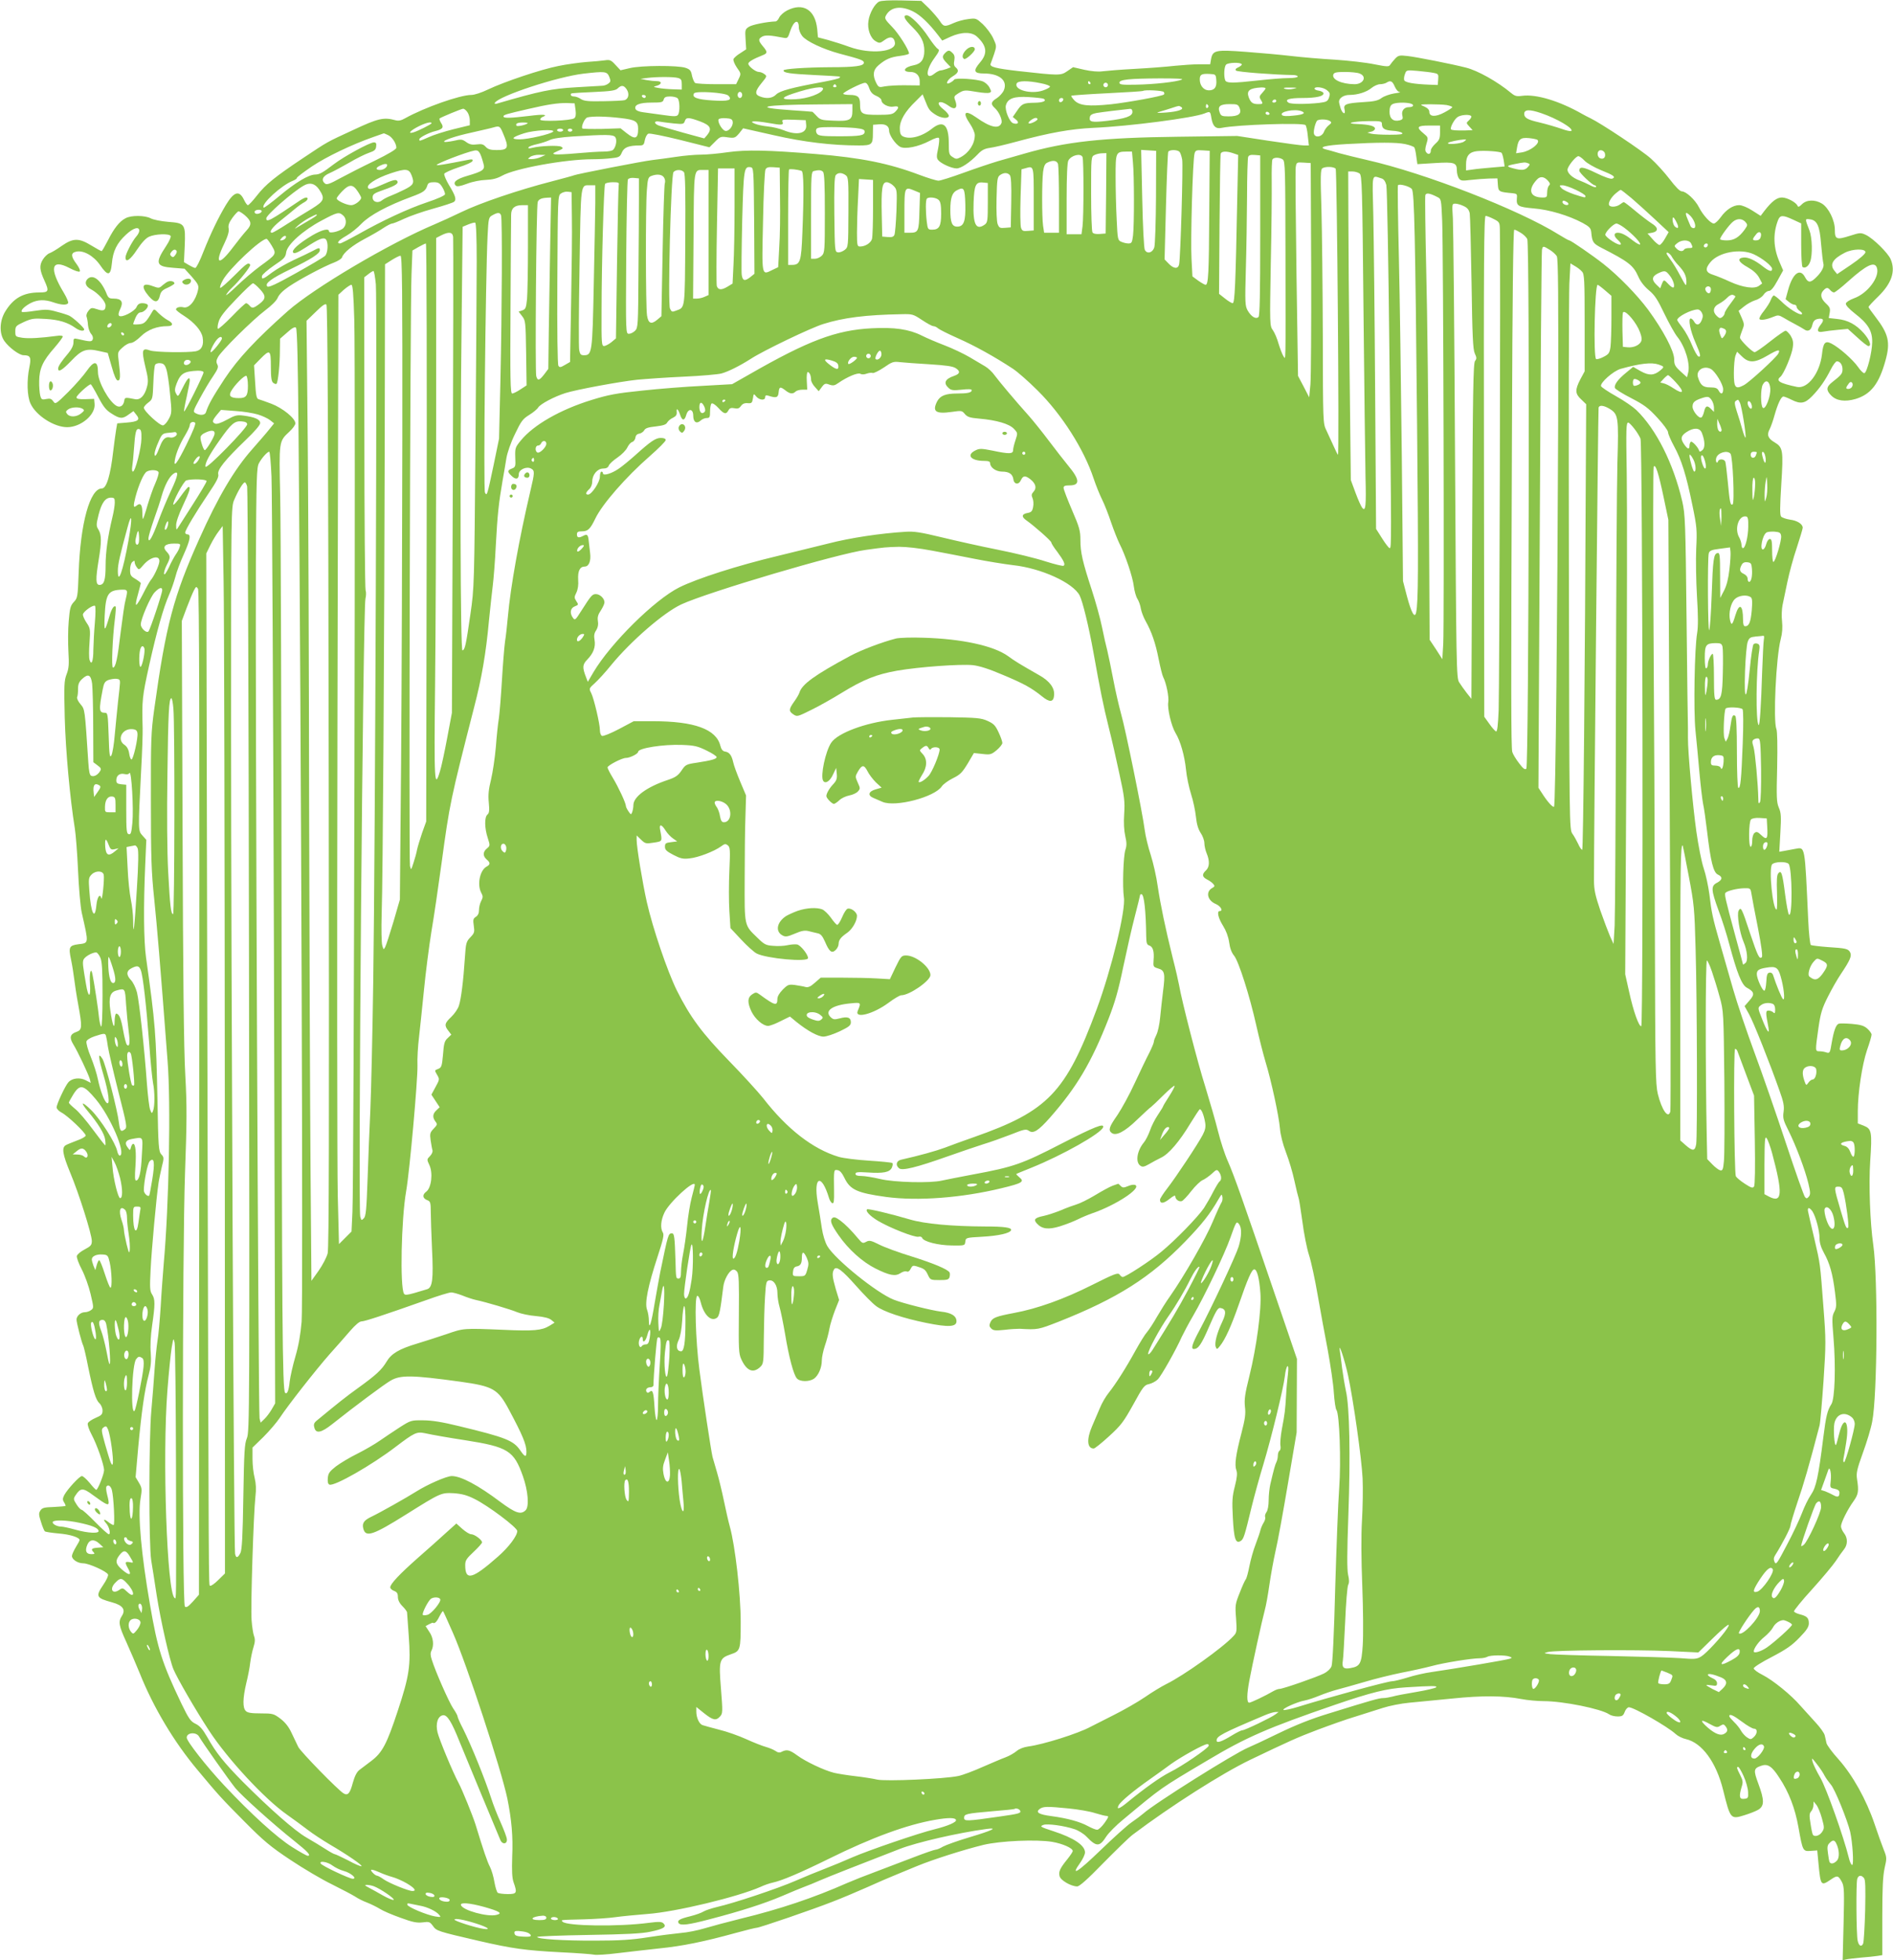 <?xml version="1.0" standalone="no"?>
<!DOCTYPE svg PUBLIC "-//W3C//DTD SVG 20010904//EN"
 "http://www.w3.org/TR/2001/REC-SVG-20010904/DTD/svg10.dtd">
<svg version="1.0" xmlns="http://www.w3.org/2000/svg"
 width="1237pt" height="1280pt" viewBox="0 0 1237 1280"
 preserveAspectRatio="xMidYMid meet">
<g transform="translate(0,1280) scale(0.1,-0.1)"
fill="#8bc34a" stroke="none">
<path d="M5744 12789 c-28 -14 -62 -75 -69 -125 -9 -53 13 -114 47 -133 25
-15 29 -14 59 8 36 27 62 20 67 -17 9 -62 -160 -78 -298 -28 -41 15 -104 35
-140 45 l-65 17 -5 55 c-13 125 -92 174 -196 121 -22 -11 -45 -32 -52 -46 -6
-14 -17 -26 -24 -26 -56 -2 -153 -21 -174 -35 -25 -16 -26 -21 -22 -82 l4 -65
-38 -25 c-22 -13 -42 -31 -45 -39 -3 -8 7 -33 22 -55 28 -39 28 -41 12 -74
l-17 -35 -127 0 c-71 0 -134 4 -140 8 -7 4 -16 26 -21 47 -6 34 -13 42 -42 52
-50 17 -291 16 -365 -2 l-60 -14 -33 35 c-29 32 -37 35 -70 30 -20 -3 -75 -8
-122 -11 -47 -4 -128 -15 -181 -26 -113 -22 -354 -103 -459 -153 -43 -21 -90
-36 -110 -36 -74 0 -306 -82 -432 -152 -26 -15 -44 -19 -65 -13 -75 21 -113
12 -273 -63 -182 -84 -162 -73 -332 -186 -181 -121 -241 -169 -299 -243 -27
-35 -54 -63 -59 -63 -5 0 -16 15 -25 34 -31 65 -65 56 -118 -31 -51 -85 -99
-185 -147 -305 -23 -60 -47 -108 -54 -108 -6 0 -25 9 -42 19 l-32 19 5 104 c6
145 2 151 -107 159 -48 4 -98 14 -115 23 -38 20 -127 21 -164 1 -40 -20 -76
-66 -117 -147 -19 -37 -37 -68 -40 -68 -4 0 -33 16 -66 36 -83 51 -120 50
-195 -2 -32 -23 -68 -44 -80 -48 -12 -4 -32 -23 -43 -41 -24 -39 -22 -67 11
-139 31 -68 27 -76 -33 -76 -107 0 -172 -38 -226 -128 -36 -63 -37 -142 -3
-190 30 -42 97 -92 125 -92 45 0 51 -14 38 -78 -18 -86 -15 -189 7 -237 35
-78 154 -155 240 -155 89 0 186 81 179 152 l-3 33 -57 -2 c-44 -1 -58 2 -58
12 0 13 79 85 93 85 3 0 25 -37 48 -81 34 -65 52 -88 88 -110 54 -35 72 -36
112 -6 l31 22 19 -24 c27 -33 12 -45 -64 -51 l-61 -5 -7 -40 c-4 -22 -12 -85
-19 -140 -18 -159 -44 -245 -74 -245 -78 0 -141 -226 -152 -550 -6 -159 -7
-166 -32 -192 -22 -24 -26 -41 -33 -125 -5 -54 -5 -143 -2 -199 5 -83 3 -109
-12 -148 -16 -42 -17 -71 -12 -284 6 -216 34 -525 66 -723 6 -37 16 -161 21
-275 5 -115 16 -238 24 -274 47 -208 48 -198 -23 -207 -59 -8 -64 -19 -47 -99
8 -38 17 -96 21 -129 4 -33 15 -107 26 -165 27 -149 26 -166 -11 -179 -42 -14
-48 -37 -22 -80 30 -48 101 -199 109 -229 l6 -24 -33 17 c-38 20 -89 14 -113
-13 -21 -23 -77 -143 -77 -164 0 -10 15 -25 32 -34 41 -21 158 -133 158 -150
0 -7 -26 -22 -58 -33 -31 -12 -64 -25 -72 -30 -28 -16 -21 -59 28 -178 57
-135 142 -404 142 -448 0 -26 -7 -34 -47 -55 -27 -14 -49 -33 -51 -43 -2 -10
12 -49 32 -87 20 -38 46 -110 58 -161 21 -89 21 -92 3 -105 -10 -8 -29 -14
-41 -14 -27 0 -54 -25 -54 -48 0 -21 35 -156 44 -170 3 -6 18 -66 31 -134 34
-166 51 -221 75 -243 11 -10 20 -31 20 -47 0 -25 -7 -32 -45 -48 -25 -11 -48
-26 -51 -35 -4 -9 7 -41 24 -73 35 -65 82 -199 82 -234 0 -25 -41 -128 -51
-128 -4 0 -23 20 -43 45 -21 25 -43 45 -51 45 -15 0 -93 -84 -115 -124 -11
-22 -12 -31 -1 -48 7 -11 11 -22 9 -23 -2 -2 -37 -5 -77 -7 -62 -2 -75 -5 -87
-23 -12 -18 -11 -29 4 -75 9 -30 21 -58 25 -61 5 -4 46 -10 90 -14 76 -6 137
-26 137 -43 0 -4 -11 -25 -25 -47 -13 -22 -25 -48 -25 -57 0 -23 38 -48 75
-48 36 0 153 -53 161 -73 3 -8 -11 -38 -31 -67 -52 -77 -47 -86 58 -115 70
-19 90 -48 63 -89 -24 -38 -20 -62 30 -171 25 -55 63 -145 86 -200 90 -226
226 -453 380 -636 134 -161 157 -186 303 -333 130 -131 171 -165 303 -253 84
-56 206 -128 270 -159 64 -32 133 -68 152 -80 19 -13 55 -31 80 -40 25 -10 62
-28 83 -41 20 -13 81 -39 135 -58 79 -29 106 -34 143 -30 43 6 48 4 68 -23 23
-33 29 -35 301 -98 217 -50 303 -62 532 -74 109 -5 210 -13 222 -16 13 -3 81
1 152 10 71 9 193 22 271 31 151 15 293 44 500 101 69 19 131 34 138 34 18 0
371 121 495 170 58 22 159 65 225 94 66 30 145 64 175 76 30 13 98 40 150 62
112 46 309 108 435 139 113 27 348 37 451 20 69 -12 134 -41 134 -60 0 -5 -16
-29 -35 -53 -48 -59 -59 -82 -51 -111 6 -27 75 -67 115 -67 15 0 67 46 171
153 82 83 168 167 192 185 251 189 583 400 768 489 253 121 305 145 440 196
80 30 192 70 250 87 58 18 137 43 177 56 40 13 118 29 175 34 57 5 182 18 278
27 193 20 336 19 450 -3 41 -8 108 -14 148 -14 126 0 374 -50 427 -86 11 -8
35 -14 55 -14 30 0 37 4 47 30 6 17 19 30 27 30 33 0 256 -128 306 -175 14
-13 44 -28 67 -33 105 -24 198 -151 243 -333 47 -190 49 -192 139 -164 33 10
74 26 91 36 40 25 40 62 0 170 -33 89 -31 100 19 117 42 15 70 -3 118 -78 62
-93 103 -199 125 -323 28 -157 29 -159 81 -155 l42 3 8 -85 c14 -147 16 -149
81 -105 42 29 49 27 73 -18 14 -28 15 -61 10 -270 l-6 -239 22 5 c12 3 56 8
97 12 41 3 90 8 108 11 l32 5 0 250 c0 190 4 266 15 318 15 65 15 70 -6 122
-12 30 -39 105 -60 168 -54 159 -142 316 -234 420 -42 46 -78 95 -80 108 -3
12 -7 35 -11 49 -3 15 -31 54 -63 88 -31 34 -75 82 -97 107 -58 68 -179 166
-246 200 -32 16 -58 35 -58 43 0 8 54 42 119 75 95 50 131 75 180 126 47 48
61 70 61 93 0 35 -12 47 -59 59 -19 5 -36 13 -38 19 -2 5 51 71 118 144 67 74
137 158 155 185 18 28 42 61 53 75 26 32 26 75 1 107 -11 14 -20 34 -20 45 0
23 43 110 83 165 31 44 34 65 22 143 -6 39 -1 63 38 171 25 68 53 160 61 204
34 169 38 940 7 1155 -21 147 -30 391 -20 545 13 193 10 212 -42 233 l-39 15
0 78 c0 121 28 305 60 400 17 48 30 93 30 102 0 8 -13 26 -29 40 -22 19 -45
25 -101 30 -39 3 -77 4 -85 1 -18 -7 -32 -46 -46 -127 -10 -63 -13 -67 -33
-61 -11 4 -32 8 -46 8 -29 1 -29 -3 -7 154 14 95 23 126 62 203 25 50 63 116
84 147 61 91 73 119 61 142 -13 24 -27 27 -151 35 -52 4 -100 10 -106 13 -5 4
-13 75 -17 162 -23 498 -19 477 -85 466 -20 -4 -51 -9 -70 -13 l-34 -6 7 124
c6 105 5 130 -10 164 -15 35 -16 68 -11 264 3 143 1 234 -5 250 -22 54 -2 470
28 585 11 41 13 78 9 118 -4 32 -2 79 3 105 6 27 20 95 32 153 12 58 39 158
61 222 21 65 39 124 39 131 0 24 -35 47 -83 53 -26 4 -52 13 -58 20 -9 10 -8
64 1 211 14 223 11 241 -44 274 -43 25 -52 49 -32 86 8 16 22 55 31 88 22 78
44 125 59 125 6 0 29 -9 51 -20 61 -31 89 -26 136 22 50 51 87 105 123 176 14
28 32 52 39 52 21 0 37 -22 37 -52 0 -28 -7 -37 -67 -84 -40 -31 -41 -53 -7
-87 34 -35 90 -43 159 -23 100 30 154 99 196 252 33 119 20 173 -67 286 -24
31 -44 59 -44 63 0 4 29 35 63 68 88 86 115 165 82 243 -17 41 -114 137 -163
160 -32 15 -38 15 -103 -6 -88 -28 -99 -24 -99 38 0 63 -40 144 -84 172 -46
28 -101 26 -131 -4 -18 -18 -25 -20 -29 -10 -9 22 -68 54 -102 54 -33 0 -66
-25 -114 -87 l-25 -33 -55 35 c-31 20 -67 35 -85 35 -41 0 -86 -30 -121 -79
-16 -22 -36 -41 -45 -41 -21 0 -72 56 -97 106 -24 48 -84 104 -112 104 -12 0
-41 29 -79 79 -33 43 -88 104 -123 135 -56 51 -327 231 -396 264 -15 7 -38 19
-52 27 -151 86 -302 131 -393 119 -36 -5 -48 -2 -72 18 -90 75 -219 147 -295
166 -94 24 -327 70 -383 76 -52 6 -60 4 -80 -17 -12 -13 -26 -30 -32 -39 -9
-15 -18 -15 -105 2 -52 11 -168 24 -257 30 -89 5 -217 16 -285 24 -68 8 -200
20 -295 27 -199 15 -218 11 -229 -46 l-6 -35 -70 0 c-38 0 -110 -5 -161 -10
-51 -6 -168 -15 -262 -20 -93 -5 -189 -13 -212 -16 -26 -4 -72 0 -117 10 l-74
17 -38 -26 c-43 -30 -53 -29 -323 1 -145 17 -185 27 -178 47 3 6 13 36 23 64
17 52 17 53 -6 103 -13 28 -44 69 -68 92 -43 39 -45 40 -96 33 -28 -3 -71 -15
-95 -26 -58 -26 -66 -24 -90 14 -11 17 -43 54 -70 82 l-51 49 -128 3 c-77 2
-135 -1 -148 -8z m223 -64 c48 -24 104 -78 164 -156 l26 -34 54 25 c74 33 139
33 174 0 64 -60 70 -109 19 -168 -47 -55 -40 -72 26 -72 101 0 156 -46 130
-109 -7 -17 -28 -40 -46 -52 -39 -24 -42 -39 -13 -65 27 -24 51 -78 43 -98
-16 -41 -73 -28 -163 36 -77 54 -95 36 -41 -43 16 -24 30 -56 30 -71 0 -57
-37 -115 -93 -145 -25 -13 -31 -13 -53 2 -22 14 -24 22 -24 88 0 124 -37 155
-111 96 -66 -52 -145 -72 -190 -49 -14 8 -19 21 -19 53 0 51 35 110 104 176
l45 45 16 -40 c23 -59 29 -67 65 -91 38 -26 90 -31 90 -9 0 8 -16 27 -35 42
-37 28 -42 52 -10 46 10 -2 31 -13 47 -25 38 -28 58 -12 41 34 -11 28 -10 31
20 50 37 22 41 22 124 8 35 -6 70 -8 78 -5 14 5 14 9 1 34 -8 16 -28 34 -43
40 -41 16 -180 25 -188 12 -3 -5 -15 -15 -26 -20 -36 -20 -21 19 16 41 38 23
44 39 20 59 -11 9 -14 23 -9 45 4 23 1 37 -11 48 -20 21 -29 21 -49 1 -22 -22
-20 -34 11 -66 l26 -27 -27 -11 c-15 -5 -33 -10 -40 -10 -7 0 -25 -9 -40 -21
-59 -47 -59 22 1 103 31 43 34 52 21 59 -9 5 -36 39 -61 77 -47 72 -117 142
-142 142 -27 0 -16 -25 35 -75 60 -59 80 -99 80 -157 0 -56 -21 -85 -68 -94
-65 -12 -81 -44 -22 -44 36 0 60 -23 60 -60 l0 -28 -92 1 c-51 1 -112 -3 -135
-7 -39 -8 -42 -7 -57 22 -25 49 -21 86 15 116 47 40 78 53 142 61 31 4 57 11
57 15 0 24 -68 132 -112 176 -44 45 -49 54 -39 72 30 57 98 67 178 27z m-747
-104 c0 -16 10 -41 22 -56 27 -35 136 -86 243 -115 141 -37 160 -44 160 -60 0
-21 -57 -29 -220 -29 -164 -1 -305 -11 -305 -21 0 -16 40 -22 200 -30 192 -10
172 -8 166 -18 -3 -5 -49 -16 -103 -26 -208 -38 -287 -59 -311 -83 -24 -25
-63 -30 -106 -13 -35 13 -33 35 11 88 35 43 36 45 18 58 -10 8 -26 14 -36 14
-21 0 -69 37 -69 54 0 12 32 31 93 55 33 13 34 21 2 59 -31 37 -31 48 -4 63
21 11 53 9 135 -7 31 -6 32 -4 48 44 23 68 56 81 56 23z m2894 -240 c3 -4 -6
-13 -21 -20 -18 -8 -23 -15 -16 -22 9 -9 244 -27 371 -29 17 0 32 -4 32 -10 0
-6 -28 -10 -62 -10 -35 0 -121 -7 -193 -15 -171 -19 -211 -19 -219 1 -10 27
-7 89 6 102 14 14 94 16 102 3z m1254 -57 c31 -6 33 -9 30 -43 l-3 -36 -55 2
c-101 4 -158 14 -164 29 -3 8 -1 26 5 41 9 26 11 26 82 20 40 -4 87 -9 105
-13z m-5387 -25 c11 -28 10 -33 -6 -45 -10 -8 -28 -14 -39 -14 -12 -1 -88 -5
-171 -10 -161 -9 -234 -24 -519 -107 -12 -3 -16 -1 -12 6 28 45 409 170 579
190 141 16 153 15 168 -20z m4903 21 c51 -19 26 -70 -33 -70 -85 1 -150 31
-138 64 5 13 22 16 76 16 38 0 81 -4 95 -10z m-936 -43 c4 -46 -11 -67 -49
-67 -33 0 -59 31 -59 71 0 32 11 39 65 36 39 -2 40 -3 43 -40z m-3518 14 c21
-6 25 -13 25 -41 l0 -35 -60 2 c-33 1 -76 5 -95 9 -32 6 -33 7 -11 13 36 9 39
31 4 31 -15 0 -46 3 -68 7 l-40 8 45 6 c62 8 170 8 200 0z m3293 -11 c-37 -15
-181 -31 -298 -33 -92 -2 -110 0 -110 13 0 20 60 27 265 28 106 0 157 -2 143
-8z m-920 -24 c32 -6 58 -16 58 -21 1 -6 -20 -17 -46 -26 -77 -26 -188 3 -172
45 8 20 75 20 160 2z m322 4 c3 -5 1 -10 -4 -10 -6 0 -11 5 -11 10 0 6 2 10 4
10 3 0 8 -4 11 -10z m1989 -25 c9 -20 22 -36 33 -36 10 -1 -6 -5 -36 -9 -29
-5 -67 -18 -83 -30 -23 -17 -48 -23 -121 -27 -111 -7 -130 -14 -121 -48 9 -36
-12 -31 -25 6 -6 18 -11 38 -11 45 0 24 31 44 68 44 54 0 113 19 145 46 16 13
41 24 55 24 15 0 34 5 42 10 26 17 39 11 54 -25z m-3434 -11 c9 -26 22 -40 46
-50 19 -8 34 -21 34 -29 0 -24 47 -48 80 -41 35 6 38 -6 10 -34 -17 -17 -33
-20 -115 -20 -105 0 -115 6 -115 72 0 45 -15 58 -67 58 -24 0 -43 4 -43 8 0
10 120 71 142 71 10 1 21 -12 28 -35z m1560 21 c0 -8 -7 -15 -15 -15 -8 0 -15
7 -15 15 0 8 7 15 15 15 8 0 15 -7 15 -15z m-1775 -5 c3 -5 -1 -10 -10 -10 -9
0 -13 5 -10 10 3 6 8 10 10 10 2 0 7 -4 10 -10z m-1369 -25 c18 -28 11 -61
-14 -69 -9 -3 -72 -6 -139 -7 -99 -2 -126 1 -147 14 -14 10 -34 17 -46 17 -11
0 -20 5 -20 10 0 13 -13 11 148 19 115 5 145 10 159 24 24 23 40 21 59 -8z
m1282 3 c-9 -29 -101 -63 -180 -66 -96 -5 -101 9 -15 37 120 40 202 52 195 29z
m2892 5 c0 -4 -10 -17 -22 -30 -19 -20 -20 -27 -10 -43 17 -28 16 -30 -15 -30
-37 0 -49 9 -63 44 -16 44 5 61 83 65 15 0 27 -2 27 -6z m181 -3 c-19 -5 -44
-4 -55 0 -15 6 -5 9 34 8 50 0 52 -1 21 -8z m220 -9 c20 -16 22 -23 14 -47 -9
-26 -16 -30 -65 -36 -82 -9 -183 -9 -199 1 -31 20 2 31 89 31 94 0 144 12 138
33 -3 6 -17 13 -31 15 -15 2 -27 8 -27 13 0 16 57 10 81 -10z m-1066 -12 c4
-6 4 -13 1 -16 -10 -11 -237 -52 -346 -64 -147 -15 -204 -9 -238 24 -14 15
-24 29 -21 32 3 2 109 10 235 16 126 6 231 13 233 15 10 9 130 3 136 -7z
m-2846 -23 c30 -30 2 -39 -103 -32 -101 6 -137 20 -121 46 11 18 204 5 224
-14z m91 4 c0 -11 -7 -20 -15 -20 -8 0 -15 9 -15 20 0 11 7 20 15 20 8 0 15
-9 15 -20z m-630 -10 c0 -5 -4 -10 -9 -10 -6 0 -13 5 -16 10 -3 6 1 10 9 10 9
0 16 -4 16 -10z m208 -12 c14 -14 16 -86 3 -107 -8 -12 -23 -13 -98 -2 -48 7
-107 15 -131 18 -26 3 -46 12 -49 21 -11 27 26 42 105 42 65 0 74 2 79 20 4
15 14 20 42 20 20 0 42 -5 49 -12z m2392 -3 c22 -14 -4 -25 -58 -26 -74 -1
-85 -6 -117 -54 l-27 -39 21 -17 c24 -19 13 -34 -18 -24 -24 7 -56 86 -48 117
12 45 53 60 149 54 48 -3 92 -8 98 -11z m128 -7 c-6 -18 -28 -21 -28 -4 0 9 7
16 16 16 9 0 14 -5 12 -12z m1392 -8 c0 -5 -7 -10 -16 -10 -8 0 -12 5 -9 10 3
6 10 10 16 10 5 0 9 -4 9 -10z m-4579 -58 c4 -30 1 -46 -8 -54 -20 -16 -223
-24 -223 -9 0 6 7 14 15 17 41 16 5 19 -87 7 -126 -15 -168 -16 -168 -3 0 10
17 15 165 49 124 29 191 39 250 38 l50 -2 6 -43z m5456 42 c28 -8 20 -24 -11
-24 -31 0 -50 -24 -42 -55 5 -20 2 -26 -18 -31 -41 -10 -66 11 -66 56 0 27 6
42 18 49 19 12 85 14 119 5z m-3647 -49 c0 -59 -18 -68 -125 -63 -76 3 -85 5
-109 31 -14 15 -26 27 -28 27 -2 1 -61 5 -133 10 -269 18 -193 36 168 38 l227
2 0 -45z m2325 36 c3 -5 1 -12 -5 -16 -5 -3 -10 1 -10 9 0 18 6 21 15 7z m206
-18 c14 -37 -9 -53 -73 -53 -43 0 -50 3 -58 26 -15 40 3 54 66 54 50 0 55 -2
65 -27z m1352 21 c20 -4 37 -10 37 -14 0 -4 -23 -19 -51 -34 -57 -31 -99 -30
-99 4 0 13 -12 25 -32 34 -33 14 -32 14 37 15 39 0 87 -2 108 -5z m-1734 -13
c23 -15 -20 -30 -101 -36 -61 -4 -67 -3 -38 6 19 5 53 16 75 23 52 17 48 17
64 7z m-4665 -33 c9 -12 16 -37 16 -54 l0 -32 -107 -26 c-60 -15 -132 -38
-162 -52 -61 -27 -61 -27 -61 -14 0 12 63 44 105 54 48 12 57 24 38 52 -9 14
-13 27 -11 30 9 8 142 63 155 64 6 0 19 -10 27 -22z m4346 1 c0 -28 -45 -44
-164 -58 -103 -12 -121 -8 -114 25 2 13 16 21 43 26 35 6 167 22 218 27 11 1
17 -6 17 -20z m1104 5 c32 -12 14 -23 -50 -29 -43 -5 -69 -4 -76 3 -22 22 82
43 126 26z m1567 -13 c103 -35 213 -100 197 -116 -4 -4 -33 2 -65 14 -32 11
-96 30 -142 41 -79 18 -100 30 -101 56 0 30 35 31 111 5z m-2155 -32 c9 -54
29 -73 68 -64 102 21 530 35 547 18 5 -5 12 -37 15 -71 l7 -62 -32 0 c-17 0
-122 14 -234 31 l-202 31 -385 -5 c-500 -6 -734 -32 -1005 -110 -49 -14 -128
-37 -175 -50 -47 -14 -148 -48 -225 -76 -77 -28 -150 -51 -162 -51 -13 0 -69
17 -125 38 -201 76 -383 112 -675 136 -313 26 -456 29 -577 12 -60 -9 -139
-16 -175 -16 -36 0 -109 -6 -161 -14 -52 -8 -122 -17 -155 -21 -63 -7 -503
-93 -515 -100 -3 -2 -69 -20 -146 -40 -214 -55 -468 -141 -589 -200 -60 -29
-139 -65 -175 -80 -295 -124 -789 -416 -960 -567 -208 -185 -324 -309 -413
-443 -78 -119 -106 -169 -121 -217 -6 -20 -37 -23 -67 -7 -19 10 -18 14 27 97
26 48 64 113 86 144 32 48 37 61 28 78 -8 15 -7 27 4 47 20 40 228 245 309
306 41 31 74 63 82 83 8 20 35 47 72 72 72 49 231 133 295 157 26 10 50 25 53
34 9 31 69 79 150 122 44 23 99 55 122 71 23 15 48 28 55 28 7 0 42 14 78 31
36 17 121 47 190 66 68 19 130 39 137 45 17 14 10 39 -34 111 -19 32 -32 64
-30 72 3 7 45 26 93 42 48 15 90 34 92 42 3 10 -3 12 -24 8 -159 -31 -206 -39
-210 -35 -7 8 193 85 247 95 27 5 37 -9 58 -85 12 -40 -1 -50 -107 -81 -72
-21 -95 -42 -74 -63 8 -8 29 -5 74 12 36 14 89 24 123 25 44 2 72 9 105 27 84
48 415 108 592 108 40 0 97 3 126 7 48 5 54 9 66 38 14 33 45 45 117 45 23 0
28 6 33 36 4 19 14 38 23 41 9 4 102 -15 208 -41 l191 -48 36 36 c34 34 38 36
83 29 45 -6 49 -4 75 26 l26 33 200 -45 c197 -45 381 -67 556 -67 85 0 92 6
92 77 l1 58 38 3 c44 4 67 -11 67 -42 0 -28 41 -88 72 -105 33 -17 118 0 193
39 34 18 57 25 61 18 3 -5 1 -36 -6 -69 -11 -49 -10 -62 1 -75 19 -23 88 -54
120 -54 29 0 87 39 138 92 25 27 44 37 78 42 25 3 102 21 172 40 218 59 357
84 506 91 233 10 653 65 726 94 37 15 38 14 45 -30z m379 31 c3 -5 -1 -10 -9
-10 -9 0 -16 5 -16 10 0 6 4 10 9 10 6 0 13 -4 16 -10z m1319 -19 c3 -4 -3
-16 -14 -26 -20 -18 -20 -18 2 -42 l21 -23 -49 -2 c-57 -1 -86 1 -92 7 -9 9
21 66 42 80 22 16 82 20 90 6z m-5559 -12 c97 -11 115 -22 115 -70 0 -66 -19
-73 -76 -28 l-39 31 -122 -4 c-67 -1 -124 0 -127 3 -11 10 15 68 32 72 32 9
127 7 217 -4z m520 -22 c67 -25 79 -47 47 -88 l-20 -23 -136 37 c-75 21 -147
42 -161 47 -34 13 -32 33 3 26 15 -3 57 -8 93 -12 62 -6 67 -5 74 15 8 26 24
26 100 -2z m213 -3 c4 -29 -29 -67 -51 -58 -21 8 -50 60 -41 75 3 5 25 9 47 7
34 -2 43 -7 45 -24z m1992 18 c0 -11 -51 -35 -58 -27 -7 7 29 34 46 35 6 0 12
-4 12 -8z m-1512 -37 c7 -56 -58 -72 -146 -36 -26 11 -73 22 -104 25 -31 3
-69 11 -85 18 -46 18 -5 21 88 5 90 -16 101 -15 92 9 -5 13 6 14 73 12 l79 -3
3 -30z m3422 25 c13 -9 12 -13 -7 -28 -12 -9 -27 -29 -32 -44 -12 -31 -54 -40
-64 -14 -6 14 5 65 18 86 8 13 65 13 85 0z m340 -17 c0 -33 16 -43 69 -47 28
-1 57 -8 63 -14 9 -9 -11 -12 -82 -12 -52 0 -106 3 -120 7 l-25 7 25 6 c14 3
25 12 25 20 0 17 -38 27 -115 30 -88 3 -30 18 73 19 76 1 87 -1 87 -16z
m-6210 2 c0 -6 -87 -50 -117 -59 -42 -13 -24 10 29 37 47 24 88 35 88 22z
m628 0 c-11 -11 -68 -23 -73 -16 -8 14 7 21 43 21 20 0 33 -2 30 -5z m-162
-63 c42 -98 37 -112 -41 -112 -40 0 -56 5 -71 21 -15 17 -27 20 -58 16 -30 -4
-47 -1 -69 15 -27 19 -33 20 -84 8 -30 -6 -57 -9 -60 -6 -10 9 71 37 182 61
60 14 124 28 140 33 38 11 42 9 61 -36z m6124 2 c0 -38 -5 -50 -30 -72 -16
-15 -30 -34 -30 -44 0 -23 -15 -31 -29 -14 -10 11 -9 24 0 56 13 42 12 43 -19
69 -50 41 -42 51 38 51 l70 0 0 -46z m-3821 30 c49 -6 61 -10 61 -24 0 -25
-28 -30 -171 -30 -100 0 -129 3 -139 15 -7 8 -10 22 -6 30 4 12 25 15 99 15
52 0 122 -3 156 -6z m-1909 -14 c0 -5 -9 -10 -20 -10 -11 0 -20 5 -20 10 0 6
9 10 20 10 11 0 20 -4 20 -10z m60 0 c0 -5 -7 -10 -15 -10 -8 0 -15 5 -15 10
0 6 7 10 15 10 8 0 15 -4 15 -10z m-126 -10 c-16 -16 -163 -50 -218 -50 -62 0
-52 14 30 40 63 20 206 28 188 10z m-1079 -22 c27 -12 55 -54 55 -83 0 -10
-50 -40 -142 -85 -79 -38 -181 -90 -227 -115 -65 -36 -86 -43 -97 -34 -27 22
-16 49 29 68 23 10 81 41 128 68 47 28 106 57 130 65 36 12 45 20 47 41 3 21
-1 27 -15 27 -27 0 -194 -91 -261 -142 -75 -57 -93 -67 -122 -68 -43 0 -129
-52 -232 -138 -55 -46 -102 -81 -105 -78 -21 21 117 147 190 175 15 6 27 14
27 19 0 5 44 38 98 75 94 63 261 143 401 192 36 13 67 23 68 24 1 1 14 -4 28
-11z m1485 -13 c13 -16 7 -60 -12 -82 -6 -8 -33 -13 -65 -13 -30 0 -108 -5
-173 -11 -65 -6 -129 -9 -142 -7 -20 4 -18 6 17 22 36 15 38 18 22 28 -19 10
-137 6 -191 -8 -20 -5 -27 -3 -22 4 3 6 29 15 57 21 27 6 63 18 80 26 19 10
76 19 157 24 211 13 258 13 272 -4z m6027 -19 c20 -20 -44 -71 -101 -81 l-39
-6 6 36 c9 57 24 68 79 63 27 -3 52 -8 55 -12z m-481 -11 c-19 -14 -116 -22
-103 -8 7 7 70 20 102 22 20 0 20 0 1 -14z m-384 -16 c29 -6 56 -16 60 -22 4
-6 10 -33 13 -60 l7 -49 114 7 c129 8 144 3 144 -49 0 -18 6 -40 13 -51 12
-16 22 -17 78 -10 35 4 89 8 119 9 l55 1 3 -42 c3 -45 7 -47 97 -55 27 -3 30
-6 27 -33 -4 -50 8 -57 109 -66 102 -8 229 -46 321 -95 44 -24 53 -34 56 -59
6 -66 12 -75 66 -103 178 -91 209 -115 241 -187 14 -33 40 -66 70 -91 38 -31
57 -61 101 -153 30 -62 68 -130 84 -150 52 -64 87 -180 71 -236 l-7 -29 -42
38 c-36 33 -42 44 -42 80 0 54 -72 189 -170 323 -73 98 -194 222 -292 299 -68
54 -214 154 -223 154 -5 0 -35 17 -69 38 -261 163 -876 402 -1253 487 -65 15
-147 35 -183 45 -36 11 -76 22 -89 25 -49 14 0 26 135 34 212 12 328 12 386 0z
m-1628 -344 c-1 -165 -6 -313 -11 -330 -11 -36 -47 -46 -62 -17 -6 12 -13 148
-17 337 l-7 316 49 -3 49 -3 -1 -300z m154 293 c6 -7 13 -29 17 -50 7 -36 -11
-643 -20 -685 -7 -31 -35 -29 -68 5 l-27 28 9 346 c5 190 12 351 15 357 10 15
61 14 74 -1z m194 -388 c-2 -408 -6 -480 -24 -480 -5 0 -27 12 -48 27 l-38 28
-6 115 c-7 121 8 649 20 688 6 20 12 23 53 20 l46 -3 -3 -395z m1910 382 c4
-4 10 -25 14 -48 l6 -41 -82 -7 c-45 -4 -101 -9 -126 -13 l-44 -6 0 39 c0 56
21 82 73 87 50 5 149 -2 159 -11z m676 -6 c5 -24 -10 -38 -31 -30 -17 6 -23
35 -10 48 12 12 38 1 41 -18z m-3085 -53 c9 -87 9 -412 1 -480 -6 -47 -9 -53
-30 -53 -13 0 -34 5 -47 11 -23 10 -24 16 -30 146 -4 75 -7 200 -7 279 0 160
1 163 71 164 l36 0 6 -67z m656 56 l32 -11 -6 -282 c-11 -565 -16 -686 -30
-686 -7 0 -30 14 -51 31 l-38 30 3 451 c2 248 5 457 8 465 6 16 39 17 82 2z
m-831 -261 l-3 -263 -39 -3 c-24 -2 -42 2 -47 10 -5 7 -9 121 -9 254 0 240 0
241 23 252 12 6 34 11 50 11 l27 1 -2 -262z m-3693 237 c-16 -8 -43 -14 -60
-14 -29 0 -29 0 -11 14 11 8 38 15 60 14 l41 -1 -30 -13z m3539 -1 c8 -21 8
-384 0 -451 l-7 -53 -48 0 -49 0 0 231 c0 144 4 238 11 250 18 35 82 51 93 23z
m1161 -511 c0 -378 -3 -525 -11 -533 -17 -17 -48 2 -71 42 -17 31 -18 50 -12
268 4 129 7 344 8 477 0 133 4 249 7 258 5 12 17 15 43 13 l36 -3 0 -522z
m2119 488 c16 -17 64 -44 107 -62 85 -34 100 -45 74 -56 -11 -3 -52 11 -105
37 -84 41 -110 45 -110 15 0 -14 86 -95 101 -95 5 0 9 -5 9 -10 0 -6 -17 -2
-37 9 -21 11 -52 25 -68 31 -53 19 -88 53 -81 78 10 29 55 82 70 82 7 0 25
-13 40 -29z m-1971 7 c15 -12 16 -66 17 -598 1 -778 3 -708 -14 -685 -7 11
-21 47 -31 80 -9 33 -26 73 -37 88 -21 29 -21 35 -14 436 5 223 7 465 6 538
-1 72 1 137 5 142 9 15 48 14 68 -1z m-1469 -30 c3 -13 6 -119 6 -235 l0 -213
-49 0 -48 0 -7 46 c-8 60 -8 283 0 351 5 38 12 54 28 61 36 18 63 14 70 -10z
m1654 -674 c1 -375 -1 -719 -5 -765 l-8 -84 -36 70 -37 70 -10 665 c-5 366 -8
680 -5 698 5 32 6 33 52 30 l46 -3 3 -681z m1417 680 c14 -6 14 -8 -1 -25 -19
-22 -42 -23 -97 -8 -46 12 -44 17 14 28 59 12 65 12 84 5z m-7455 -12 c0 -15
-24 -32 -47 -32 -29 0 -30 14 0 28 27 13 47 15 47 4z m2398 -364 l2 -346 -26
-21 c-37 -29 -51 -26 -57 13 -3 18 -1 178 3 356 9 336 12 354 54 348 21 -3 21
-7 24 -350z m169 152 c2 -107 0 -253 -5 -325 l-7 -130 -38 -18 c-71 -35 -69
-46 -61 315 3 178 11 331 16 341 7 14 19 17 51 15 l42 -3 2 -195z m1658 -10
l0 -205 -38 -3 c-31 -3 -38 0 -45 20 -5 13 -6 104 -3 203 l6 179 25 7 c56 16
55 21 55 -201z m1973 198 c9 -12 24 -1868 15 -1868 -2 0 -15 26 -29 58 -14 31
-35 77 -47 102 -22 45 -22 51 -23 615 -1 314 -5 686 -9 828 -7 218 -6 260 6
268 21 13 75 11 87 -3z m-6038 -44 c19 -50 13 -62 -47 -92 -32 -16 -74 -35
-93 -42 -19 -7 -43 -20 -52 -27 -26 -23 -63 -13 -63 17 0 22 9 28 72 50 81 28
103 44 86 61 -8 8 -33 1 -93 -26 -63 -28 -85 -34 -93 -25 -20 20 47 65 146 98
99 33 120 31 137 -14z m2110 -207 c0 -140 -3 -309 -7 -377 l-6 -122 -31 -19
c-41 -25 -63 -24 -72 3 -3 12 -3 189 1 395 l7 373 54 0 54 0 0 -253z m438 237
c14 -4 16 -141 5 -409 -7 -183 -14 -205 -68 -205 l-25 0 0 308 c0 170 3 311 6
315 6 5 51 1 82 -9z m-769 -8 c9 -10 11 -128 9 -440 -3 -466 0 -442 -61 -465
-25 -10 -29 -8 -39 14 -15 34 6 870 23 891 15 18 53 18 68 0z m161 -394 l0
-409 -25 -11 c-14 -7 -37 -12 -51 -12 l-25 0 3 410 c3 452 0 430 66 430 l32 0
0 -408z m748 396 c9 -9 12 -83 12 -270 0 -245 -1 -259 -20 -278 -11 -11 -31
-20 -45 -20 l-25 0 0 284 c0 263 1 285 18 289 32 8 48 7 60 -5z m3506 -11 c16
-12 18 -71 26 -907 5 -492 11 -976 13 -1075 5 -190 1 -228 -21 -202 -7 8 -27
52 -44 98 l-31 84 -8 715 c-4 393 -8 847 -8 1008 l-1 292 28 0 c16 0 36 -6 46
-13z m-3358 -11 c18 -14 19 -28 18 -242 -1 -226 -1 -227 -24 -246 -13 -10 -33
-18 -44 -16 -21 3 -21 8 -24 247 -2 171 1 248 9 257 15 18 40 18 65 0z m1073
0 c8 -9 11 -65 9 -177 l-3 -164 -38 -3 c-33 -3 -38 0 -48 25 -6 17 -9 84 -7
166 3 124 5 140 22 153 25 18 50 18 65 0z m-2259 -17 c7 -11 8 -28 4 -37 -3
-9 -10 -208 -14 -442 l-8 -425 -27 -23 c-39 -33 -59 -25 -67 28 -9 58 -10 710
-1 818 5 72 9 85 27 92 39 16 75 11 86 -11z m4687 -4 c15 -4 25 -18 32 -43 5
-20 14 -509 20 -1087 14 -1249 14 -1285 2 -1285 -5 0 -27 28 -49 63 l-40 63
-6 895 c-3 492 -9 1010 -12 1152 -7 287 -12 261 53 242z m1089 -16 c13 -15 15
-22 6 -31 -7 -7 -12 -27 -12 -45 0 -30 -3 -33 -29 -33 -83 0 -100 50 -39 116
22 25 48 22 74 -7z m-5941 -121 c0 -76 -1 -295 -3 -488 -2 -335 -3 -351 -22
-370 -11 -11 -29 -20 -40 -20 -21 0 -21 3 -18 498 2 273 7 503 11 510 5 8 22
12 40 10 l32 -3 0 -137z m1530 -53 c0 -99 -3 -192 -7 -206 -8 -26 -44 -49 -78
-49 -18 0 -20 7 -20 93 0 50 3 150 7 220 l6 128 46 -3 46 -3 0 -180z m-2815
133 c11 -18 19 -39 18 -47 -2 -8 -50 -30 -117 -52 -125 -42 -289 -118 -452
-210 -58 -32 -111 -59 -117 -59 -27 0 -9 22 41 50 28 16 74 52 100 80 53 54
166 116 326 175 81 30 93 39 105 78 4 12 16 17 41 17 29 0 39 -6 55 -32z
m1153 14 c-2 -10 -7 -239 -11 -510 l-7 -492 -30 -25 c-16 -13 -38 -24 -47 -25
-17 0 -18 17 -17 228 0 311 15 817 23 831 4 6 27 11 51 11 36 0 42 -3 38 -18z
m1797 -7 c22 -23 22 -28 18 -162 -3 -76 -9 -146 -13 -156 -6 -14 -16 -17 -44
-15 l-36 3 -3 135 c-4 178 2 220 32 220 12 0 33 -11 46 -25z m615 -108 c0
-116 -2 -130 -19 -143 -58 -42 -79 0 -74 142 4 115 14 137 62 132 l31 -3 0
-128z m-4370 86 c40 -60 35 -75 -47 -126 -40 -24 -113 -69 -162 -100 -49 -32
-93 -57 -98 -57 -24 0 -1 34 55 79 34 27 78 63 97 79 19 16 45 34 58 41 23 12
30 31 12 31 -6 0 -23 -8 -38 -18 -198 -134 -222 -147 -222 -118 0 22 171 172
245 214 40 23 73 14 100 -25z m7141 2 c16 -22 22 -295 34 -1540 9 -949 8
-1153 -6 -1224 -9 -43 -31 -4 -60 104 l-26 100 -8 830 c-5 457 -13 1036 -19
1289 -6 252 -9 462 -6 466 8 12 78 -7 91 -25z m-6889 -14 c13 -19 23 -38 23
-42 0 -18 -41 -49 -65 -49 -30 0 -95 30 -95 44 0 6 17 27 37 48 45 46 69 46
100 -1z m1553 -78 c-1 -65 -5 -304 -10 -531 -9 -449 -11 -462 -65 -462 -19 0
-25 6 -30 33 -4 17 -3 263 2 545 9 563 5 532 71 532 l32 0 0 -117z m6408 87
c34 -16 62 -34 62 -40 0 -13 1 -13 -74 11 -36 12 -73 30 -82 40 -16 18 -16 19
7 19 13 0 52 -13 87 -30z m-4322 -5 l36 -15 -4 -120 c-3 -133 -7 -140 -65
-140 l-33 0 0 129 c0 172 1 173 66 146z m332 -89 c3 -111 -10 -146 -53 -146
-34 0 -45 27 -45 109 0 78 12 114 44 129 45 23 51 14 54 -92z m4353 40 c35
-30 104 -92 153 -138 l90 -84 -24 -42 c-13 -23 -29 -42 -36 -42 -6 0 -27 17
-45 38 l-33 37 29 5 c43 8 43 34 -2 61 -20 13 -68 49 -106 81 -38 32 -72 58
-76 58 -3 0 -15 -7 -25 -15 -23 -17 -62 -20 -71 -5 -8 14 12 51 43 77 15 13
29 23 33 23 3 0 34 -24 70 -54z m-6924 -126 c2 -91 -1 -340 -5 -554 l-7 -390
-33 -19 c-29 -17 -35 -18 -43 -6 -6 8 -9 232 -7 562 3 535 3 549 23 563 11 8
31 14 45 12 l25 -3 2 -165z m5654 134 c27 -13 27 -14 33 -156 8 -193 14 -2637
7 -2763 l-6 -100 -41 64 -42 63 -5 962 c-3 528 -10 1178 -17 1444 -6 266 -9
490 -6 498 6 16 28 13 77 -12z m-5796 -326 c-3 -178 -7 -430 -9 -560 l-3 -237
-27 -36 c-32 -41 -43 -44 -52 -11 -8 35 0 1118 10 1138 8 18 25 25 64 27 l23
1 -6 -322z m2539 306 c12 -11 16 -35 16 -89 0 -83 -13 -105 -59 -105 -27 0
-29 3 -35 53 -8 68 -8 142 1 150 12 13 62 7 77 -9z m4106 -14 c8 -5 11 -12 8
-16 -10 -9 -38 3 -38 16 0 12 10 13 30 0z m-675 -26 c24 -11 34 -24 39 -47 3
-18 8 -223 12 -457 5 -346 9 -431 21 -458 13 -27 13 -35 2 -49 -12 -13 -15
-205 -19 -1112 l-5 -1095 -31 39 c-17 22 -39 53 -49 69 -18 27 -19 95 -27
1480 -4 798 -11 1495 -14 1549 -6 95 -6 97 16 97 12 0 37 -7 55 -16z m-6115
-266 c0 -150 -3 -303 -6 -340 -6 -60 -10 -68 -31 -75 l-24 -8 23 -30 c22 -28
23 -37 26 -241 l3 -211 -40 -26 c-22 -15 -47 -27 -54 -27 -12 0 -14 89 -11
568 2 312 3 581 4 599 0 43 23 63 71 63 l39 0 0 -272z m-1740 233 c0 -12 -29
-23 -41 -15 -5 3 -7 10 -4 15 8 12 45 12 45 0z m-111 -26 c45 -39 48 -61 13
-99 -16 -17 -57 -68 -91 -113 -92 -122 -121 -109 -56 25 24 50 33 81 29 100
-4 20 2 38 25 70 17 23 35 42 40 42 5 0 23 -11 40 -25z m643 -2 c26 -23 23
-69 -5 -88 -31 -20 -87 -31 -87 -16 0 22 -46 11 -109 -26 -89 -53 -139 -98
-125 -113 9 -8 29 0 82 34 87 57 116 68 131 53 18 -18 14 -92 -6 -109 -10 -9
-96 -60 -191 -113 -125 -70 -177 -94 -185 -86 -19 19 23 51 153 114 134 65
190 101 190 123 0 18 -5 18 -49 -6 -20 -10 -74 -37 -121 -58 -47 -22 -110 -58
-140 -80 -60 -46 -73 -51 -68 -24 2 9 37 40 78 68 66 44 76 54 80 86 7 51 111
144 232 208 103 55 113 57 140 33z m1032 1 c9 -22 6 -632 -4 -1079 l-9 -380
-35 -170 c-43 -204 -44 -206 -57 -182 -11 18 4 1406 17 1675 6 119 7 123 33
137 34 19 48 18 55 -1z m7774 -6 c28 -31 40 -78 19 -78 -8 0 -17 6 -20 13 -3
6 -12 29 -21 50 -18 42 -10 48 22 15z m-8978 7 c0 -3 -24 -19 -52 -35 -29 -17
-64 -38 -78 -46 -18 -12 -16 -8 7 13 18 16 52 39 75 51 47 24 48 24 48 17z
m7690 -25 c38 -19 40 -23 41 -68 5 -145 -3 -3020 -8 -3140 -4 -97 -9 -142 -17
-139 -6 2 -26 24 -44 50 l-33 46 -2 1636 c-2 1329 0 1635 11 1635 7 0 31 -9
52 -20z m1958 -5 l52 -24 0 -140 c0 -77 4 -142 9 -145 17 -11 40 6 50 36 16
44 13 156 -5 203 -30 77 -30 77 1 73 49 -5 66 -42 75 -162 5 -59 12 -116 15
-127 7 -22 -13 -59 -53 -96 -33 -31 -48 -29 -67 7 -32 61 -80 26 -110 -82
l-17 -62 22 -18 c12 -10 28 -18 36 -18 8 0 14 -6 14 -14 0 -7 10 -20 22 -28
12 -8 17 -17 12 -20 -13 -9 -90 39 -135 85 -21 20 -42 37 -48 37 -5 0 -13 -12
-19 -27 -5 -16 -26 -48 -45 -73 -20 -24 -33 -48 -30 -53 6 -11 45 -5 91 14 29
12 36 12 65 -5 18 -11 52 -30 77 -43 25 -13 52 -29 61 -35 24 -17 45 -4 52 31
5 21 14 32 31 37 39 9 49 -4 26 -33 -31 -39 -27 -57 13 -49 17 3 61 9 97 12
l65 6 62 -56 c33 -31 66 -56 72 -56 23 0 9 39 -30 84 -51 57 -104 86 -175 93
l-54 6 6 33 c5 29 2 38 -25 63 -34 32 -39 61 -15 85 19 20 28 20 44 1 7 -8 18
-15 24 -15 7 0 48 32 91 71 123 110 176 135 190 89 19 -60 -62 -167 -150 -198
-29 -11 -51 -25 -53 -34 -2 -11 19 -34 57 -64 88 -68 116 -114 115 -189 -1
-67 -34 -197 -51 -202 -6 -2 -25 16 -42 41 -33 47 -122 126 -173 152 -41 21
-54 7 -62 -69 -14 -123 -93 -228 -163 -214 -114 24 -141 40 -109 66 22 18 75
144 81 192 5 34 1 51 -14 77 -12 17 -26 32 -33 32 -7 0 -53 -32 -101 -70 -49
-39 -94 -70 -101 -70 -16 0 -96 80 -96 95 0 7 7 29 15 49 14 34 14 40 -4 81
l-20 45 35 28 c19 16 52 34 73 41 22 6 46 22 55 36 9 14 25 25 35 25 13 0 31
21 56 67 l37 67 -22 51 c-42 95 -46 188 -11 278 13 33 31 34 99 2z m-763 -16
c18 -34 13 -48 -10 -29 -13 11 -22 60 -10 60 2 0 12 -14 20 -31z m450 2 c16
-19 16 -21 -4 -50 -37 -51 -70 -71 -117 -71 -24 0 -44 4 -44 8 0 14 60 95 84
114 28 23 59 22 81 -1z m-8290 -257 c0 -137 -4 -672 -8 -1189 -8 -930 -8 -942
-33 -1115 -29 -201 -35 -232 -52 -238 -14 -4 -17 1210 -5 2196 l6 571 36 15
c20 8 41 14 46 12 6 -2 10 -94 10 -252z m7501 217 c51 -38 109 -99 101 -107
-3 -4 -23 7 -44 23 -49 39 -77 53 -102 53 -27 0 -27 -22 -1 -45 40 -36 21 -45
-30 -13 -27 17 -50 37 -50 45 0 19 54 73 73 73 8 0 32 -13 53 -29z m-9706 -18
c0 -9 -9 -26 -19 -37 -26 -29 -71 -115 -71 -137 0 -38 31 -17 75 50 30 45 57
75 79 85 38 18 131 22 141 5 4 -5 -9 -35 -29 -65 -75 -113 -68 -135 46 -143
l74 -6 48 -53 c42 -48 46 -58 40 -85 -15 -71 -59 -123 -95 -114 -24 6 -49 -1
-49 -14 0 -5 24 -24 53 -42 67 -43 113 -96 121 -140 9 -51 -6 -83 -44 -91 -54
-10 -265 -7 -299 5 -53 19 -57 4 -32 -103 20 -80 21 -100 11 -136 -15 -57 -44
-86 -78 -79 -64 13 -67 12 -70 -10 -5 -32 -26 -47 -50 -34 -50 27 -122 158
-122 221 0 75 -25 77 -73 8 -20 -29 -74 -91 -120 -137 -82 -81 -85 -83 -99
-62 -12 17 -21 20 -46 15 -28 -6 -32 -3 -39 22 -4 16 -8 59 -7 95 1 81 23 131
99 217 30 35 55 68 55 74 0 6 -16 8 -42 4 -105 -14 -180 -18 -222 -12 -45 7
-46 8 -46 42 0 33 4 37 56 61 51 23 65 25 143 20 85 -5 142 -22 193 -58 27
-20 58 -25 58 -10 0 11 -71 76 -97 89 -10 5 -47 17 -82 26 -56 16 -74 16 -143
6 -43 -7 -81 -10 -85 -7 -10 10 18 37 58 58 46 23 92 24 149 4 49 -17 86 -19
95 -5 4 6 -9 36 -28 68 -97 160 -83 224 36 162 34 -18 63 -28 68 -23 5 5 -4
26 -21 49 -37 49 -38 72 -4 80 47 12 114 -25 157 -86 52 -76 70 -73 78 10 7
80 33 133 93 188 47 44 86 55 86 25z m9027 -13 c17 -10 37 -29 43 -41 17 -31
10 -3443 -6 -3459 -9 -9 -21 0 -48 36 -20 26 -40 59 -44 73 -8 31 -9 368 -2
2108 3 859 8 1303 15 1303 6 0 24 -9 42 -20z m1568 -29 c-4 -14 -15 -21 -31
-21 -26 0 -25 8 4 43 19 22 37 8 27 -22z m-8544 2 c2 -16 1 -721 -2 -1568 l-6
-1540 -31 -165 c-17 -91 -38 -189 -47 -217 -36 -120 -39 -74 -32 564 4 339 7
1134 7 1768 l0 1151 33 17 c50 25 74 22 78 -10z m-1093 -5 c-3 -7 -13 -15 -24
-17 -16 -3 -17 -1 -5 13 16 19 34 21 29 4z m-92 -53 c32 -55 31 -55 -76 -133
-41 -30 -110 -89 -154 -131 -43 -42 -74 -67 -68 -56 6 11 22 31 37 45 49 45
125 141 120 151 -12 18 -25 8 -104 -71 -44 -44 -85 -80 -91 -80 -6 0 1 23 16
50 40 74 248 270 286 270 4 0 19 -20 34 -45z m9274 16 c14 -28 13 -31 -14 -31
-14 0 -28 -4 -31 -10 -9 -15 -32 -12 -50 7 -16 16 -16 18 5 35 30 24 76 23 90
-1z m-8262 -1888 l-3 -1888 -27 -75 c-14 -41 -29 -91 -33 -110 -3 -19 -14 -57
-23 -85 -16 -49 -16 -50 -23 -20 -8 37 1 3649 10 3865 l6 154 40 23 c22 12 44
23 48 23 5 0 7 -849 5 -1887z m8372 1879 c0 -13 -12 -22 -22 -16 -10 6 -1 24
13 24 5 0 9 -4 9 -8z m-1034 -33 c19 -11 40 -31 47 -42 9 -17 11 -248 9 -1057
-5 -1311 -17 -2528 -27 -2538 -7 -8 -43 31 -79 88 l-23 35 9 1745 c5 960 11
1755 14 1768 5 27 8 27 50 1z m-8972 -8 c3 -4 -1 -17 -9 -27 -11 -15 -16 -16
-26 -7 -10 10 -9 15 1 28 14 17 26 19 34 6z m11036 -8 c-1 -11 -37 -43 -93
-81 l-92 -62 -17 21 c-34 41 -13 78 68 119 52 26 134 27 134 3z m-731 -13 c55
-25 121 -77 121 -96 0 -21 -18 -17 -59 15 -53 42 -99 63 -129 59 -43 -5 -32
-30 28 -63 37 -21 61 -43 75 -68 l20 -38 -20 -15 c-29 -23 -106 -12 -190 26
-38 18 -88 38 -110 45 -50 15 -55 39 -18 83 54 65 195 91 282 52z m-533 -19
c7 -12 25 -37 42 -54 39 -42 52 -69 52 -109 -1 -31 -3 -28 -39 39 -21 40 -50
88 -65 107 -14 19 -26 38 -26 41 0 14 26 -3 36 -24z m-8297 -1183 c-1 -656 -4
-1602 -8 -2103 l-8 -910 -42 -145 c-24 -80 -48 -154 -54 -165 -10 -19 -11 -18
-19 10 -5 17 -7 109 -4 205 8 235 17 1718 20 3110 l2 1134 44 28 c24 15 50 28
57 28 11 0 13 -221 12 -1192z m7709 1088 c15 -16 17 -52 17 -335 l0 -316 -28
-52 c-36 -69 -35 -95 6 -132 l32 -31 -2 -367 c-6 -1421 -17 -2543 -24 -2543
-5 0 -17 17 -26 38 -10 20 -26 51 -38 67 -20 30 -20 40 -23 1745 -2 943 0
1775 3 1847 l7 133 30 -18 c16 -9 37 -25 46 -36z m-7882 -83 c9 -108 -4 -3668
-17 -4548 -5 -352 -14 -732 -19 -845 -5 -113 -14 -314 -18 -448 -7 -202 -11
-246 -25 -259 -15 -15 -16 -14 -23 12 -15 62 18 3966 34 4035 5 20 5 44 1 55
-4 11 -8 475 -8 1032 l-1 1012 26 20 c15 12 30 21 34 21 5 0 11 -39 16 -87z
m8453 60 c24 -29 37 -70 27 -80 -4 -4 -18 5 -32 20 -31 33 -32 33 -45 1 l-10
-27 -24 23 c-34 32 -31 54 8 74 44 21 52 20 76 -11z m-9213 -89 c43 -45 43
-65 0 -98 -40 -30 -49 -32 -66 -11 -7 8 -17 15 -22 15 -5 0 -47 -39 -93 -87
-47 -48 -88 -84 -91 -80 -4 4 -2 25 5 47 9 30 40 70 113 145 55 58 105 105
111 105 5 0 25 -16 43 -36z m619 -201 c9 -265 -2 -5635 -12 -5827 l-6 -129
-41 -41 -41 -41 -8 320 c-4 176 -5 1571 -2 3100 l6 2780 36 33 c20 17 42 32
49 32 9 0 14 -59 19 -227z m8173 191 l42 -36 0 -142 c0 -79 -3 -164 -6 -190
-6 -42 -11 -49 -46 -67 -21 -11 -43 -17 -48 -14 -19 12 -9 485 10 485 3 0 25
-16 48 -36z m692 7 c0 -11 -4 -22 -9 -25 -12 -8 -34 21 -26 34 11 17 35 11 35
-9z m160 -48 c0 -2 -16 -25 -35 -50 -19 -25 -35 -51 -35 -58 0 -7 -7 -18 -15
-25 -13 -10 -19 -10 -35 5 -31 28 -26 62 13 81 17 9 42 27 54 40 13 14 28 21
37 18 9 -3 16 -8 16 -11z m-9192 -3133 c3 -2330 2 -3081 -7 -3116 -7 -26 -33
-76 -59 -113 l-47 -66 -6 745 c-3 410 -7 1463 -9 2340 -1 877 -5 1953 -9 2390
l-8 795 60 58 c43 42 62 56 70 48 8 -8 12 -884 15 -3081z m8972 3029 c9 -16 9
-28 0 -50 -14 -34 -35 -37 -50 -9 -6 11 -16 20 -22 20 -18 0 -3 -80 31 -157
34 -78 38 -97 19 -91 -7 3 -26 36 -41 73 -15 38 -43 89 -62 114 -19 24 -35 47
-35 51 0 21 88 67 132 69 10 1 22 -8 28 -20z m-413 -106 c16 -34 23 -61 19
-77 -7 -28 -51 -49 -92 -44 l-29 3 -3 104 c-1 58 0 111 3 119 9 23 70 -41 102
-105z m-4682 57 c33 -22 66 -40 74 -40 8 0 22 -6 30 -14 9 -8 67 -37 130 -65
109 -48 241 -121 361 -200 30 -20 102 -83 160 -141 159 -157 304 -386 366
-574 15 -45 40 -107 56 -139 16 -32 42 -99 59 -150 17 -50 42 -112 54 -137 38
-73 87 -218 94 -279 4 -31 14 -67 23 -81 9 -14 20 -43 23 -65 4 -22 18 -58 31
-81 39 -69 65 -144 85 -247 11 -54 24 -108 30 -119 20 -38 39 -131 33 -164 -7
-40 20 -156 48 -202 31 -50 59 -148 68 -238 4 -44 19 -116 33 -160 14 -43 28
-110 32 -149 5 -48 15 -81 31 -105 13 -19 24 -49 24 -66 0 -17 7 -48 15 -67
21 -50 19 -90 -5 -112 -27 -25 -25 -42 8 -59 16 -8 34 -21 41 -30 10 -12 9
-16 -7 -25 -45 -24 -33 -82 23 -105 32 -14 50 -46 25 -46 -20 0 -9 -47 22 -96
20 -32 34 -69 40 -108 5 -38 16 -68 32 -87 30 -36 103 -265 146 -459 18 -80
45 -186 60 -236 37 -121 87 -352 94 -434 3 -40 18 -100 39 -155 19 -49 45
-135 56 -189 12 -55 24 -103 26 -107 3 -4 14 -73 25 -153 10 -80 30 -181 44
-223 14 -43 39 -159 56 -258 17 -99 47 -261 66 -360 18 -99 37 -225 40 -280 4
-55 11 -106 17 -113 20 -25 31 -336 18 -512 -7 -92 -18 -385 -26 -651 -7 -284
-17 -495 -24 -511 -6 -16 -27 -36 -49 -47 -48 -24 -268 -101 -291 -101 -9 0
-27 -7 -41 -15 -53 -31 -146 -75 -157 -75 -17 0 -16 54 1 145 19 102 85 402
101 460 8 28 21 102 30 165 9 63 27 162 40 220 14 58 50 256 81 440 l57 335 1
240 1 240 -152 445 c-201 590 -257 749 -299 845 -20 44 -49 133 -65 198 -16
65 -54 195 -83 290 -50 157 -155 566 -171 662 -4 22 -22 103 -42 180 -49 198
-79 343 -98 468 -8 60 -29 151 -45 202 -17 51 -35 126 -40 166 -14 111 -126
661 -155 760 -13 47 -36 146 -50 220 -14 74 -32 159 -39 189 -8 30 -24 100
-35 155 -11 55 -41 163 -66 240 -61 186 -75 247 -75 328 0 60 -6 83 -55 196
-30 70 -55 135 -55 145 0 12 9 16 39 16 70 0 67 38 -8 128 -27 33 -84 106
-127 163 -42 56 -100 128 -128 160 -96 107 -197 228 -226 267 -15 22 -43 48
-62 59 -18 11 -64 38 -103 61 -38 22 -111 57 -161 76 -50 19 -118 48 -152 65
-82 41 -178 55 -327 47 -233 -12 -415 -81 -800 -302 l-111 -63 -194 -11 c-107
-5 -285 -19 -394 -31 -167 -17 -220 -27 -330 -61 -205 -63 -379 -163 -462
-264 -37 -45 -39 -50 -37 -111 3 -60 1 -64 -22 -73 -31 -12 -31 -21 -1 -49 27
-26 46 -21 46 12 0 30 50 53 80 37 25 -14 25 -23 -5 -150 -73 -311 -129 -623
-146 -815 -5 -55 -13 -130 -19 -166 -5 -37 -14 -149 -20 -250 -6 -101 -15
-213 -20 -249 -6 -36 -15 -121 -20 -190 -6 -69 -20 -163 -31 -210 -16 -64 -20
-101 -15 -151 5 -53 3 -69 -9 -79 -20 -17 -19 -88 2 -152 16 -50 16 -51 -5
-69 -27 -22 -28 -49 -2 -72 25 -21 25 -33 -1 -47 -43 -24 -62 -116 -35 -169
13 -24 13 -31 0 -56 -8 -15 -14 -41 -14 -59 0 -21 -7 -35 -21 -44 -17 -11 -19
-19 -13 -58 6 -41 4 -48 -22 -75 -27 -28 -30 -38 -36 -132 -10 -153 -25 -272
-39 -314 -6 -21 -29 -54 -50 -74 -44 -41 -47 -56 -19 -91 l19 -25 -24 -23
c-20 -18 -25 -36 -30 -107 -7 -77 -10 -85 -32 -94 -24 -9 -24 -9 -7 -38 17
-29 17 -31 -10 -80 l-27 -50 27 -41 27 -41 -21 -20 c-25 -23 -27 -46 -7 -73
14 -18 13 -22 -11 -47 -24 -25 -26 -33 -20 -76 4 -26 9 -56 12 -65 3 -9 -4
-26 -16 -38 -21 -21 -21 -23 -5 -57 26 -53 14 -151 -20 -176 -27 -20 -24 -44
9 -56 18 -7 21 -16 21 -77 0 -38 4 -145 8 -239 10 -201 3 -255 -33 -265 -14
-4 -51 -15 -84 -25 -47 -13 -60 -14 -66 -4 -27 43 -18 486 14 669 23 132 76
725 74 820 -2 47 3 130 10 185 6 55 21 192 32 305 11 113 33 286 49 385 17 99
46 299 66 445 54 397 58 414 213 1020 50 191 78 357 97 565 9 88 20 192 25
230 5 39 15 158 20 265 11 202 19 275 44 420 8 47 20 113 25 147 6 36 28 101
56 158 40 84 51 99 93 125 26 16 53 38 59 49 15 23 103 70 178 94 69 22 349
74 468 87 54 5 191 15 305 20 114 5 225 15 247 21 46 13 118 49 192 96 83 54
392 202 473 227 130 41 277 60 510 64 72 2 78 0 135 -38z m-4074 -763 c17
-1957 30 -5661 20 -5778 -7 -83 -20 -158 -41 -229 -17 -58 -33 -130 -37 -162
-6 -60 -17 -87 -30 -74 -18 17 -21 491 -23 2956 -1 1411 -5 2714 -9 2895 -8
369 -9 361 60 426 22 20 39 44 39 54 0 33 -83 100 -156 128 -38 14 -76 28 -85
30 -13 4 -17 27 -22 113 l-7 108 42 43 c62 63 68 59 68 -51 0 -72 4 -97 15
-106 9 -7 19 -10 22 -6 10 10 22 127 22 218 l1 76 47 41 c33 30 50 38 57 31 8
-8 13 -232 17 -713z m9313 707 c20 -8 20 -24 2 -50 -14 -18 -15 -18 -25 9 -6
16 -9 33 -5 38 6 11 8 11 28 3z m-9814 -65 c0 -13 -61 -89 -72 -89 -10 0 17
57 40 83 17 19 32 22 32 6z m10170 -99 c-15 -27 -187 -185 -224 -205 -56 -30
-66 -18 -66 79 0 47 5 97 10 112 l11 27 32 -31 c45 -44 84 -43 167 6 68 40 87
44 70 12z m-5860 -4 c0 -22 -26 -43 -38 -31 -8 8 16 55 28 55 5 0 10 -11 10
-24z m-70 -11 c0 -8 -7 -15 -15 -15 -8 0 -15 7 -15 15 0 8 7 15 15 15 8 0 15
-7 15 -15z m-90 -12 c-1 -11 -50 -46 -56 -40 -11 11 17 47 36 47 11 0 20 -3
20 -7z m-122 -51 c4 -29 -12 -28 -54 4 -46 35 -43 45 9 30 31 -9 43 -18 45
-34z m-4233 29 c3 -6 -3 -15 -14 -21 -21 -11 -37 2 -26 20 8 13 32 13 40 1z
m4828 -20 c110 -7 154 -13 173 -26 31 -20 27 -37 -12 -50 -59 -20 -71 -47 -35
-79 16 -15 30 -17 85 -11 42 5 66 4 66 -3 0 -16 -27 -22 -95 -22 -76 0 -111
-14 -131 -51 -34 -67 -10 -84 96 -69 62 9 66 9 85 -14 16 -19 33 -25 94 -30
114 -10 195 -34 226 -66 26 -28 26 -28 11 -74 -9 -26 -16 -56 -16 -66 0 -25
-25 -26 -134 -3 -71 14 -85 15 -111 2 -63 -30 -32 -69 56 -69 28 0 39 -4 39
-15 0 -28 38 -55 78 -55 46 0 69 -16 74 -50 4 -34 35 -38 49 -6 15 31 28 32
62 6 35 -28 43 -57 21 -81 -14 -15 -15 -24 -7 -42 6 -13 8 -39 4 -58 -5 -27
-12 -35 -36 -39 -38 -7 -42 -24 -10 -47 53 -37 165 -136 165 -146 0 -6 17 -33
39 -61 43 -58 54 -83 41 -91 -6 -3 -59 10 -119 29 -61 20 -200 54 -311 76
-111 22 -276 59 -367 81 -137 33 -179 40 -237 36 -162 -10 -358 -39 -505 -77
-86 -21 -232 -57 -326 -80 -265 -63 -529 -148 -646 -206 -161 -80 -449 -365
-561 -554 l-37 -63 -11 29 c-26 66 -24 84 8 117 40 41 55 82 47 128 -5 27 -2
45 11 63 11 18 15 38 11 60 -4 25 1 43 19 69 13 20 24 44 24 53 0 26 -30 54
-56 54 -24 0 -31 -8 -96 -110 -38 -60 -41 -63 -54 -45 -23 31 -17 64 12 75 25
10 25 11 10 34 -14 22 -14 27 0 55 10 21 15 51 12 85 -3 57 11 86 43 86 27 0
42 36 35 89 -3 25 -7 60 -9 78 -4 41 -10 47 -35 34 -30 -16 -42 -13 -42 9 0
16 7 20 33 20 39 0 54 15 87 83 44 93 200 272 356 408 57 50 104 97 104 105 0
9 -11 14 -32 14 -34 0 -66 -22 -167 -113 -36 -32 -84 -72 -108 -88 -46 -32
-103 -49 -103 -30 0 6 -4 11 -10 11 -5 0 -10 -15 -10 -33 0 -36 -54 -117 -77
-117 -19 0 -16 14 7 35 12 11 20 31 20 50 0 45 34 85 71 85 20 0 32 6 37 19 4
11 30 35 57 53 28 19 56 48 64 65 8 17 22 34 32 36 9 3 19 15 21 28 2 16 11
25 26 27 12 2 26 12 32 22 7 14 27 20 75 25 49 6 68 12 75 26 6 10 22 24 38
31 20 10 26 20 24 38 -3 30 10 18 23 -21 13 -38 28 -38 39 0 13 46 46 43 46
-4 0 -42 22 -56 49 -31 10 9 27 16 39 16 19 0 22 5 22 44 0 25 5 48 10 51 6 4
26 -9 44 -29 37 -41 51 -44 66 -16 8 15 17 18 39 14 22 -5 32 -1 43 15 10 14
24 20 44 18 26 -2 29 2 34 31 5 33 5 33 22 12 21 -24 58 -27 58 -4 0 12 6 15
23 9 50 -16 62 -12 65 23 4 37 10 39 45 12 29 -23 48 -25 66 -7 6 6 26 12 44
12 l32 0 -3 58 c-2 31 1 57 6 57 12 0 22 -24 22 -50 0 -11 11 -32 25 -47 l25
-28 20 27 c18 24 24 26 50 16 24 -8 35 -6 57 10 59 41 128 70 145 61 10 -6 26
-5 42 1 14 5 32 7 39 4 7 -2 40 14 73 36 53 37 63 40 104 35 25 -3 111 -9 193
-14z m-4986 -33 c7 -20 18 -92 24 -161 12 -118 12 -126 -8 -163 -11 -21 -28
-41 -38 -42 -19 -4 -125 93 -125 115 0 7 13 22 29 34 28 21 29 24 33 128 2 58
7 112 12 119 4 7 20 12 34 10 21 -2 30 -11 39 -40z m9752 31 c37 -13 38 -15 9
-39 -40 -33 -73 -34 -127 -4 l-49 28 -46 -38 c-55 -45 -80 -80 -73 -100 3 -8
51 -38 106 -66 85 -44 112 -64 171 -128 39 -42 70 -84 70 -95 0 -11 18 -52 39
-91 49 -89 80 -189 120 -385 30 -144 31 -164 25 -285 -3 -72 -1 -212 5 -311 8
-127 8 -198 1 -240 -17 -97 -24 -505 -11 -635 7 -63 18 -187 26 -275 8 -88 19
-180 24 -205 6 -25 17 -105 26 -179 23 -196 41 -270 71 -283 32 -15 30 -34 -6
-53 -41 -21 -39 -47 10 -181 23 -60 54 -159 70 -220 51 -190 81 -265 114 -284
50 -27 54 -44 18 -84 l-32 -37 29 -52 c29 -51 136 -320 200 -502 26 -72 31
-99 26 -136 -6 -41 -2 -56 33 -125 49 -99 107 -252 129 -343 14 -59 14 -72 3
-86 -11 -13 -16 -14 -25 -3 -7 7 -63 166 -125 353 -62 187 -154 453 -205 590
-51 138 -114 324 -140 415 -26 91 -65 226 -86 300 -48 167 -55 201 -69 320 -7
52 -23 128 -37 169 -14 41 -35 149 -48 240 -23 163 -56 523 -55 611 0 25 0 54
0 65 -1 11 -5 328 -9 705 -7 645 -9 690 -28 775 -58 249 -170 471 -300 597
-21 20 -80 61 -132 90 -52 29 -96 59 -99 66 -7 22 80 99 128 113 130 36 202
44 249 28z m341 -29 c28 -15 80 -100 80 -132 0 -33 -15 -37 -30 -8 -8 15 -21
20 -55 20 -47 0 -64 15 -80 68 -13 44 39 77 85 52z m-9850 -22 c0 -16 -121
-260 -127 -255 -2 3 5 45 17 96 11 50 20 98 20 106 0 30 -16 14 -46 -47 -30
-60 -31 -62 -43 -39 -11 19 -10 31 3 66 26 67 49 80 139 84 23 0 37 -4 37 -11z
m290 -87 c0 -66 -11 -81 -59 -81 -53 0 -68 13 -52 43 21 40 89 109 101 102 5
-3 10 -32 10 -64z m9329 24 c61 -66 54 -86 -15 -40 -21 14 -48 28 -61 31 l-24
6 22 24 c12 13 26 24 29 24 4 0 26 -20 49 -45z m-229 -4 c0 -9 -24 -21 -41
-21 -10 0 -12 33 -3 43 8 8 44 -11 44 -22z m848 -38 c4 -50 -32 -143 -49 -126
-15 15 -15 124 0 151 20 37 45 24 49 -25z m536 14 c-3 -9 -15 -17 -26 -17 -19
0 -18 8 5 38 13 17 30 0 21 -21z m-920 -89 c9 -12 16 -35 16 -50 l0 -28 -20
20 c-25 25 -36 20 -45 -20 -4 -16 -11 -33 -17 -36 -16 -10 -58 42 -58 70 0 27
12 39 55 54 44 15 52 14 69 -10z m-6444 -2 c0 -3 -4 -8 -10 -11 -5 -3 -10 -1
-10 4 0 6 5 11 10 11 6 0 10 -2 10 -4z m6629 -15 c12 -22 44 -221 37 -229 -3
-2 -12 22 -21 54 -9 33 -25 86 -36 118 -15 47 -16 62 -6 68 16 10 15 11 26
-11z m76 -12 c4 -11 4 -23 0 -27 -7 -7 -25 17 -25 36 0 20 18 14 25 -9z
m-6843 -14 c8 -18 8 -29 1 -36 -17 -17 -33 -1 -33 32 0 36 16 38 32 4z m5916
-15 c57 -35 60 -54 51 -350 -4 -146 -8 -859 -10 -1585 -1 -726 -5 -1374 -8
-1440 l-7 -120 -23 50 c-12 28 -41 104 -64 170 -33 98 -41 134 -41 195 -1 241
27 3077 30 3088 5 18 34 15 72 -8z m-9978 0 c13 -9 11 -13 -10 -30 -30 -24
-73 -26 -91 -4 -11 14 -10 18 6 30 22 16 73 18 95 4z m1145 -37 c30 -9 66 -26
81 -38 l25 -20 -33 -41 c-18 -23 -68 -80 -110 -128 -117 -132 -223 -311 -346
-586 -168 -374 -218 -562 -294 -1110 -21 -152 -23 -200 -22 -600 0 -372 3
-465 22 -645 19 -188 36 -384 87 -1054 22 -278 9 -943 -25 -1321 -5 -63 -15
-190 -20 -282 -6 -92 -15 -193 -21 -225 -5 -32 -14 -116 -19 -188 -5 -71 -14
-191 -21 -265 -17 -183 -17 -880 -1 -980 7 -41 23 -145 36 -230 26 -165 84
-421 109 -481 25 -60 145 -267 232 -400 122 -187 364 -448 510 -550 39 -27 99
-72 135 -99 35 -27 101 -70 145 -96 113 -66 218 -138 207 -142 -6 -2 -45 15
-87 38 -43 22 -82 40 -86 40 -5 0 -33 15 -62 34 -28 18 -84 52 -124 75 -77 44
-239 187 -417 365 -123 125 -174 188 -231 290 -31 54 -50 75 -77 88 -33 16
-44 32 -94 135 -126 264 -154 353 -204 643 -57 330 -80 585 -62 690 11 65 10
72 -10 106 l-22 37 17 194 c22 236 42 375 68 472 15 56 18 90 14 145 -4 44 -1
112 9 180 20 138 20 171 0 202 -15 22 -16 44 -10 161 6 126 38 478 52 568 3
22 13 68 21 103 15 59 15 64 -3 83 -17 19 -20 47 -25 348 -9 439 -14 506 -75
939 -15 109 -17 334 -5 607 l7 160 -25 28 c-29 32 -29 31 -9 422 7 121 11 247
10 280 -5 181 -3 203 42 407 51 229 94 380 131 464 14 31 32 84 41 117 8 33
33 99 55 147 42 93 48 130 24 130 -8 0 -15 5 -15 12 0 16 70 133 153 256 53
78 68 108 63 125 -7 29 44 93 179 223 60 57 95 98 95 111 0 24 -34 39 -110 49
-41 5 -55 2 -107 -27 -36 -20 -66 -30 -76 -26 -23 9 -21 20 10 58 l27 32 93
-7 c52 -3 118 -14 148 -23z m9565 -100 c0 -18 -17 -16 -24 3 -3 9 -6 28 -5 42
l1 27 13 -30 c8 -16 14 -36 15 -42z m-10030 -93 c-62 -126 -88 -160 -77 -102
8 45 35 108 67 160 16 27 30 56 30 65 0 18 21 28 35 16 6 -6 -15 -58 -55 -139z
m395 129 c0 -25 -268 -298 -272 -277 -5 22 24 77 92 173 76 108 98 127 144
123 25 -2 36 -8 36 -19z m9064 -28 c17 -21 35 -51 41 -66 14 -37 19 -3834 5
-3837 -15 -4 -51 95 -79 223 l-26 116 8 1484 c4 816 5 1617 2 1779 -5 307 -4
340 10 340 5 0 22 -17 39 -39z m-9755 -66 c-1 -63 -40 -215 -56 -215 -5 0 -7
15 -4 33 3 17 8 68 11 112 8 115 14 137 33 133 14 -3 17 -15 16 -63z m10197
38 c21 -54 22 -98 3 -113 -13 -11 -18 -12 -21 -3 -8 24 -45 63 -54 58 -5 -4
-9 -15 -9 -26 0 -25 -11 -24 -32 5 -28 39 -26 58 11 83 48 32 88 31 102 -4z
m-9719 -8 c-4 -23 -54 -105 -64 -105 -8 0 -28 58 -28 82 0 12 12 24 33 33 41
19 63 15 59 -10z m-248 6 c9 -14 -22 -34 -43 -28 -29 7 -48 -10 -67 -61 -21
-56 -34 -74 -34 -45 0 11 11 46 25 76 22 52 27 56 62 60 21 2 41 4 45 5 4 1 9
-2 12 -7z m2416 -69 c0 -23 -45 -66 -59 -57 -17 10 -13 45 4 45 9 0 18 7 21
15 9 21 34 19 34 -3z m-1796 -214 c4 -90 11 -1488 16 -3108 l8 -2945 -23 -40
c-13 -22 -34 -50 -48 -63 l-24 -23 -7 28 c-8 34 -28 4725 -24 5593 3 552 5
618 20 645 19 35 55 75 67 75 5 0 11 -73 15 -162z m4926 152 c0 -5 -4 -10 -10
-10 -5 0 -10 5 -10 10 0 6 5 10 10 10 6 0 10 -4 10 -10z m4608 -3 c15 -18 28
-322 14 -331 -15 -9 -19 12 -32 151 -6 62 -13 120 -16 128 -7 18 -41 20 -47 3
-7 -22 -19 -1 -12 22 11 34 72 52 93 27z m172 9 c0 -2 -3 -11 -6 -20 -9 -23
-34 -20 -34 4 0 13 7 20 20 20 11 0 20 -2 20 -4z m58 -42 c2 -42 -10 -31 -22
19 -5 21 -3 28 6 25 7 -3 14 -22 16 -44z m-473 -4 c17 -32 20 -80 6 -80 -7 0
-31 81 -31 105 0 13 11 2 25 -25z m80 -27 c3 -18 3 -33 -3 -33 -11 0 -33 70
-25 83 7 12 19 -8 28 -50z m-9845 28 c-11 -21 -29 -36 -35 -29 -3 2 2 14 11
26 19 28 39 30 24 3z m2190 -7 c0 -8 -5 -12 -10 -9 -6 4 -8 11 -5 16 9 14 15
11 15 -7z m7381 -241 l31 -148 9 -1920 c6 -1056 7 -1930 4 -1943 -13 -53 -56
8 -82 114 -15 62 -17 171 -19 1044 -1 536 -5 1440 -9 2007 -3 568 -3 1038 1
1045 12 20 31 -38 65 -199z m-9835 163 c3 -7 -7 -40 -21 -72 -15 -32 -37 -97
-51 -143 -13 -47 -27 -87 -29 -90 -3 -2 -5 16 -5 42 0 50 -12 66 -36 46 -23
-19 -25 -7 -9 55 21 79 54 155 74 166 24 14 71 12 77 -4z m80 -124 c-25 -53
-62 -142 -82 -197 -37 -102 -64 -149 -64 -110 0 11 16 65 35 120 20 55 43 125
51 155 21 72 49 125 76 145 39 27 34 -7 -16 -113z m10425 -44 c-9 -32 -9 -32
-10 17 0 28 3 68 7 90 7 40 7 40 10 -17 2 -31 -1 -71 -7 -90z m-72 90 c0 -24
-4 -61 -8 -83 -8 -34 -9 -28 -10 43 -1 49 3 82 9 82 6 0 10 -19 9 -42z
m-10119 20 c0 -7 -40 -74 -88 -149 -48 -75 -92 -145 -99 -155 -10 -17 -12 -15
-12 15 -1 20 17 72 44 129 44 93 53 122 37 122 -4 0 -27 -27 -51 -61 -23 -33
-45 -58 -48 -55 -10 10 67 154 85 159 40 11 132 7 132 -5z m265 -35 c4 -16 10
-1411 12 -3101 4 -2945 4 -3075 -14 -3115 -15 -37 -18 -84 -23 -382 -4 -261
-9 -346 -19 -367 -17 -34 -29 -36 -35 -5 -8 38 -26 3809 -26 5364 0 1465 0
1472 21 1520 25 59 58 113 69 113 4 0 11 -12 15 -27z m-865 -105 c0 -18 -7
-62 -16 -98 -30 -125 -44 -226 -44 -313 0 -96 -10 -127 -40 -127 -25 0 -26 37
-5 165 19 116 19 160 -1 195 -16 25 -16 32 0 98 20 78 44 112 81 112 22 0 25
-5 25 -32z m10499 -95 l-2 -58 -7 45 c-7 41 -4 70 6 70 2 0 3 -26 3 -57z
m-10409 -150 c-36 -202 -70 -299 -70 -200 0 41 13 98 63 282 29 109 33 65 7
-82z m10584 87 c-1 -67 -19 -140 -35 -140 -5 0 -9 10 -9 23 -1 12 -7 33 -15
47 -33 57 -3 146 45 137 12 -2 15 -17 14 -67z m-10328 5 c-4 -14 -11 -25 -16
-25 -5 0 -5 13 2 31 12 35 23 31 14 -6z m373 -3780 l1 -3061 -45 -44 c-24 -24
-48 -40 -52 -36 -10 10 -9 -178 -18 3532 l-7 3210 27 55 c15 30 39 70 54 89
l26 35 6 -360 c4 -198 7 -1737 8 -3420z m-563 3668 c-10 -24 -26 -3 -20 25 13
61 19 68 22 28 2 -21 1 -45 -2 -53z m10733 47 c4 -28 -38 -170 -51 -170 -4 0
-8 34 -8 75 0 59 -3 75 -15 75 -8 0 -18 -14 -23 -32 -4 -17 -13 -33 -20 -36
-25 -8 -6 93 21 110 7 5 30 7 52 6 34 -3 41 -7 44 -28z m-10465 -72 c-3 -13
-15 -35 -26 -50 -10 -15 -31 -53 -45 -85 -17 -35 -29 -51 -31 -41 -2 9 6 35
17 57 26 50 26 59 0 88 -31 32 -11 53 48 53 41 0 44 -1 37 -22z m2625 -14
c-13 -14 -25 -20 -27 -14 -5 15 17 40 36 40 12 0 10 -6 -9 -26z m2291 -10 c74
-14 200 -38 280 -54 80 -16 192 -34 250 -41 184 -20 392 -115 435 -198 20 -40
60 -204 90 -371 44 -246 65 -350 100 -490 19 -74 50 -211 70 -305 33 -150 36
-181 31 -260 -4 -58 -1 -109 7 -145 10 -43 10 -63 1 -90 -14 -41 -20 -245 -10
-310 14 -82 -82 -473 -178 -732 -202 -544 -319 -665 -801 -834 -66 -23 -151
-54 -190 -69 -59 -22 -167 -52 -287 -79 -31 -7 -38 -36 -13 -56 21 -17 112 5
315 77 85 30 191 66 235 80 44 13 124 42 179 63 88 35 101 38 119 25 29 -21
62 0 139 87 174 198 269 357 382 645 42 108 64 184 96 339 23 109 57 259 76
331 19 73 34 135 34 138 0 3 4 5 9 5 17 0 29 -109 31 -277 1 -42 4 -53 20 -58
24 -8 33 -38 28 -96 -3 -42 -2 -44 30 -54 43 -12 47 -33 32 -148 -6 -50 -15
-128 -19 -172 -4 -44 -15 -94 -24 -112 -9 -18 -17 -38 -17 -46 0 -8 -14 -41
-30 -73 -17 -32 -59 -120 -94 -195 -34 -75 -86 -169 -114 -211 -54 -77 -61
-98 -39 -116 28 -24 87 7 168 86 43 41 84 79 91 83 7 5 43 39 80 76 37 37 70
64 73 62 3 -3 -13 -34 -35 -68 -22 -34 -40 -64 -40 -67 0 -3 -16 -28 -35 -57
-19 -28 -42 -74 -51 -102 -10 -27 -27 -62 -40 -77 -45 -55 -56 -130 -21 -152
13 -9 25 -6 55 11 20 12 56 31 78 42 51 23 122 107 193 225 29 47 56 88 60 91
10 6 28 -36 36 -86 5 -27 1 -48 -15 -79 -29 -57 -177 -280 -234 -353 -25 -32
-46 -65 -46 -72 0 -28 23 -26 61 4 26 21 39 27 39 18 0 -20 25 -38 43 -31 8 3
36 32 62 66 26 33 59 65 74 71 14 6 41 25 59 41 32 30 34 30 48 12 16 -23 18
-52 4 -61 -6 -4 -24 -34 -42 -68 -17 -34 -45 -82 -61 -107 -43 -62 -186 -209
-277 -284 -70 -59 -235 -166 -254 -166 -5 0 -14 7 -20 16 -11 14 -32 6 -182
-69 -181 -91 -356 -154 -509 -182 -116 -22 -140 -31 -153 -60 -9 -20 -8 -28 5
-41 14 -14 28 -15 87 -9 39 5 83 7 99 7 119 -7 121 -6 257 47 383 152 597 288
825 523 112 116 163 181 219 279 19 32 20 33 24 11 2 -13 -1 -28 -6 -35 -5 -7
-31 -63 -57 -125 -45 -109 -189 -359 -279 -487 -24 -33 -62 -94 -86 -135 -23
-41 -53 -86 -65 -100 -13 -14 -46 -68 -75 -120 -63 -115 -131 -221 -175 -276
-18 -22 -45 -67 -58 -100 -14 -32 -37 -86 -51 -119 -37 -86 -32 -145 11 -145
7 0 52 36 100 80 79 72 95 94 158 207 64 117 73 128 104 134 18 4 44 18 56 30
25 25 123 200 157 278 12 25 45 88 75 139 72 123 205 401 243 509 38 107 40
110 57 88 18 -25 17 -79 -3 -146 -18 -59 -178 -401 -255 -545 -49 -91 -59
-124 -38 -124 29 0 49 28 99 144 45 104 58 126 74 124 37 -6 41 -31 13 -90
-35 -73 -52 -140 -43 -164 7 -18 9 -18 28 6 34 42 73 128 122 268 60 174 86
232 102 232 18 0 33 -58 40 -155 8 -105 -25 -353 -72 -542 -29 -116 -34 -152
-29 -200 6 -47 1 -80 -23 -173 -37 -141 -46 -207 -33 -242 7 -19 5 -46 -10
-105 -17 -66 -19 -97 -13 -205 7 -138 18 -172 51 -152 19 12 25 29 72 224 17
69 51 193 76 275 53 176 131 495 141 578 3 31 11 60 16 64 7 4 8 -13 4 -51 -4
-31 -10 -93 -12 -138 -6 -98 -8 -118 -28 -223 -8 -44 -12 -92 -9 -106 3 -15 0
-30 -6 -33 -6 -4 -11 -18 -11 -32 0 -13 -4 -32 -9 -42 -9 -17 -18 -51 -40
-145 -6 -26 -11 -73 -11 -105 0 -34 -6 -66 -14 -77 -8 -11 -12 -25 -9 -32 3
-7 -1 -23 -9 -36 -8 -12 -17 -33 -21 -47 -3 -14 -17 -56 -32 -95 -15 -38 -33
-103 -41 -144 -8 -41 -18 -79 -24 -86 -5 -6 -23 -45 -39 -87 -29 -72 -31 -81
-24 -167 6 -87 5 -93 -18 -117 -69 -75 -326 -258 -439 -313 -30 -15 -93 -53
-139 -85 -47 -32 -141 -86 -210 -120 -69 -35 -135 -68 -146 -74 -79 -43 -307
-115 -406 -128 -30 -4 -60 -16 -76 -30 -16 -13 -48 -32 -73 -41 -25 -9 -92
-38 -150 -63 -58 -26 -129 -53 -159 -59 -91 -19 -476 -36 -530 -23 -25 6 -89
16 -141 22 -52 6 -115 16 -140 22 -65 16 -187 74 -241 114 -49 36 -68 40 -100
24 -14 -8 -25 -7 -42 5 -12 8 -40 20 -62 26 -22 6 -79 28 -127 50 -48 22 -129
51 -180 63 -51 13 -100 27 -109 30 -21 9 -39 49 -39 87 l0 31 51 -41 c58 -46
78 -50 104 -21 18 20 18 29 6 182 -15 184 -11 198 64 224 63 21 65 28 65 213
0 180 -36 496 -71 621 -10 36 -27 112 -39 170 -12 58 -32 141 -45 185 -13 44
-26 89 -29 100 -9 36 -64 397 -86 570 -25 190 -33 475 -14 482 7 2 17 -17 23
-43 21 -83 68 -128 106 -100 15 11 22 46 41 201 5 46 36 103 61 112 10 4 21
-1 30 -13 11 -15 13 -69 11 -274 -2 -226 -1 -260 15 -295 35 -78 78 -96 124
-53 22 21 23 28 24 187 1 91 4 213 8 271 6 98 8 105 28 108 29 4 53 -33 53
-83 0 -23 6 -64 14 -91 8 -27 24 -106 36 -176 25 -152 56 -267 77 -290 20 -23
81 -23 112 -2 29 21 51 72 51 119 0 20 9 63 20 96 12 34 25 84 30 113 5 28 22
81 36 118 l27 68 -22 72 c-23 80 -25 105 -11 128 15 24 52 -4 147 -111 47 -53
104 -111 127 -128 46 -36 176 -80 330 -111 143 -29 196 -26 196 11 0 35 -34
56 -101 63 -59 7 -249 54 -309 78 -110 43 -383 263 -434 350 -15 26 -29 72
-36 118 -6 41 -18 117 -27 168 -29 171 25 191 74 28 5 -17 15 -32 22 -34 10
-3 12 16 11 79 -2 143 -2 141 23 137 15 -2 29 -18 45 -51 37 -77 83 -98 272
-124 208 -28 494 -6 754 57 137 33 152 43 117 71 -13 11 -22 21 -20 22 2 2 47
20 99 41 201 81 455 224 468 264 9 29 -53 5 -272 -107 -258 -133 -312 -152
-577 -201 -90 -17 -182 -35 -204 -40 -75 -18 -311 -12 -403 10 -46 11 -101 20
-123 20 -27 0 -39 4 -39 14 0 11 15 13 79 9 104 -7 145 1 159 32 6 14 7 27 2
30 -5 3 -73 10 -152 15 -79 5 -168 16 -198 25 -169 51 -337 181 -495 385 -33
41 -131 149 -220 240 -177 182 -255 287 -342 461 -62 125 -158 407 -197 580
-28 126 -66 356 -66 403 l0 30 29 -28 c27 -26 32 -27 83 -19 57 9 56 6 42 81
-9 42 8 42 35 -2 12 -19 34 -42 49 -52 l27 -19 -40 -5 c-35 -4 -40 -8 -40 -30
0 -20 11 -30 55 -53 46 -24 64 -28 105 -23 56 5 162 46 206 78 24 18 30 19 45
7 15 -12 16 -30 10 -165 -4 -84 -4 -202 0 -264 l7 -111 70 -75 c38 -41 84 -82
101 -91 64 -33 336 -58 336 -30 0 24 -50 86 -72 89 -13 2 -41 0 -63 -5 -22 -5
-64 -7 -93 -4 -48 3 -58 9 -103 53 -87 84 -84 72 -83 384 0 151 2 336 5 410
l4 135 -38 90 c-21 50 -42 107 -46 127 -10 45 -25 66 -54 70 -14 2 -24 14 -30
38 -27 108 -170 160 -441 160 l-125 0 -96 -51 c-53 -28 -103 -48 -111 -45 -8
3 -14 19 -14 37 0 42 -39 207 -57 243 -15 29 -15 30 24 65 22 20 70 72 106
117 129 157 343 343 459 397 173 80 1023 332 1206 356 123 17 133 18 217 20
50 0 130 -9 215 -25z m5211 -123 c-7 -61 -18 -105 -35 -138 l-25 -48 -1 148
c0 135 -2 148 -17 145 -25 -5 -30 -41 -38 -276 -4 -113 -11 -216 -16 -227 -9
-22 -12 468 -3 501 5 18 17 23 72 30 l67 9 3 -27 c2 -15 -1 -67 -7 -117z
m-10260 49 c-4 -28 -36 -97 -57 -120 -7 -9 -29 -48 -49 -88 -20 -40 -40 -72
-45 -72 -5 0 0 30 11 67 10 38 19 71 19 74 0 4 -16 16 -35 28 -31 18 -35 25
-35 59 0 23 6 45 15 52 12 10 15 10 15 -2 0 -8 6 -23 14 -33 13 -18 15 -18 42
14 47 56 112 69 105 21z m10407 -44 c4 -46 -4 -86 -18 -86 -6 0 -10 9 -10 20
0 12 -10 25 -25 32 -27 12 -31 28 -14 59 7 14 19 19 37 17 24 -3 27 -8 30 -42z
m-10146 -3426 l-2 -3275 -40 -45 c-31 -34 -43 -41 -52 -32 -18 18 -17 2315 1
2832 12 333 13 433 2 635 -10 166 -15 661 -18 1605 l-5 1365 31 83 c17 45 38
96 47 114 15 29 17 30 28 12 8 -14 10 -864 8 -3294z m-242 3286 c0 -22 -79
-259 -90 -270 -13 -13 -50 21 -50 46 0 36 64 183 91 210 30 31 49 36 49 14z
m-230 -14 c0 -9 -5 -33 -10 -52 -6 -19 -19 -111 -31 -205 -21 -177 -33 -235
-51 -235 -11 0 -3 194 13 319 5 41 7 76 5 79 -11 11 -27 -13 -42 -66 -30 -103
-35 -102 -30 6 7 145 22 168 114 171 24 1 32 -3 32 -17z m10609 -31 c11 -7 13
-26 8 -87 -7 -78 -18 -104 -43 -104 -10 0 -14 13 -14 43 0 98 -25 112 -50 29
-19 -64 -26 -71 -35 -32 -10 46 4 110 31 137 24 24 76 31 103 14z m-10819
-166 c-5 -55 -9 -135 -10 -177 0 -76 -12 -108 -25 -67 -4 12 -4 63 0 113 6 87
5 93 -20 130 -14 21 -25 46 -23 54 4 20 69 65 79 55 4 -5 4 -53 -1 -108z
m3188 -97 c-18 -26 -38 -35 -38 -16 0 18 20 38 38 38 12 0 12 -3 0 -22z m7718
-15 c-3 -16 -7 -109 -11 -208 -7 -228 -16 -358 -23 -350 -20 20 -17 358 4 487
4 30 2 39 -11 44 -9 4 -21 2 -26 -3 -6 -6 -17 -79 -25 -164 -21 -213 -38 -220
-31 -14 3 88 11 174 17 192 10 28 17 32 53 36 23 2 46 4 50 5 5 1 6 -10 3 -25z
m-270 -47 c3 -14 4 -90 2 -169 -3 -146 -11 -177 -44 -177 -11 0 -14 29 -14
150 0 83 -4 150 -8 150 -11 0 -32 -46 -32 -70 0 -10 -4 -22 -10 -25 -6 -4 -10
21 -10 69 0 85 8 95 72 96 32 0 39 -4 44 -24z m-10313 -9 c7 -18 -11 -109 -23
-121 -11 -11 -14 73 -4 112 7 25 19 29 27 9z m-341 -232 c3 -28 7 -154 7 -282
l1 -231 28 -21 c22 -16 25 -23 16 -37 -15 -25 -39 -38 -57 -31 -11 4 -16 27
-20 89 -23 352 -22 344 -51 379 -15 17 -25 38 -22 46 4 8 6 32 6 54 0 30 6 46
27 65 39 36 57 28 65 -31z m10557 18 c0 -16 -4 -46 -8 -68 -8 -37 -9 -35 -10
28 -1 39 3 67 9 67 6 0 10 -12 9 -27z m-10375 -13 c-1 -14 -6 -70 -13 -125 -6
-55 -15 -151 -21 -213 -5 -62 -15 -122 -22 -135 -11 -19 -14 0 -18 128 -5 142
-6 150 -25 150 -38 0 -40 18 -14 152 8 43 15 53 37 62 15 5 38 9 52 8 20 -2
25 -7 24 -27z m349 -167 c10 -104 8 -1343 -2 -1343 -14 0 -20 52 -32 276 -7
131 -9 377 -5 632 5 406 10 502 26 502 4 0 10 -30 13 -67z m10254 -5 c5 -8 6
-96 1 -223 -9 -236 -15 -298 -29 -290 -5 4 -9 104 -9 235 0 151 -4 231 -11
235 -16 11 -22 -1 -31 -66 -4 -33 -13 -70 -19 -82 l-12 -21 -9 24 c-9 23 -2
175 8 192 8 13 101 9 111 -4z m-240 -135 c-2 -21 -4 -6 -4 32 0 39 2 55 4 38
2 -18 2 -50 0 -70z m-10249 -21 c5 -32 -27 -172 -39 -172 -5 0 -12 18 -15 40
-4 26 -15 45 -30 55 -53 34 -16 109 51 103 23 -2 31 -9 33 -26z m10610 -235
c1 -118 -2 -205 -7 -215 -8 -14 -11 -10 -11 18 -2 102 -21 304 -31 340 -11 35
-10 43 2 51 8 5 21 8 29 6 13 -2 15 -34 18 -200z m-6890 121 c37 -18 66 -37
65 -43 -2 -12 -33 -21 -130 -36 -69 -10 -74 -13 -100 -52 -23 -33 -39 -44 -93
-62 -134 -45 -219 -108 -221 -161 0 -16 -4 -38 -8 -48 -7 -18 -8 -18 -24 5 -9
13 -17 29 -17 35 0 19 -49 124 -86 185 -19 31 -34 61 -34 67 0 13 94 62 120
62 26 0 80 27 80 40 0 24 166 50 288 45 80 -3 101 -8 160 -37z m6645 -72 c-3
-41 -13 -60 -20 -38 -3 6 -18 12 -34 12 -24 0 -29 4 -29 23 0 32 20 48 55 45
28 -3 30 -5 28 -42z m-10398 -400 c-6 -64 -10 -77 -23 -74 -15 3 -17 22 -17
163 l0 160 -32 3 c-27 3 -33 8 -33 26 0 31 22 48 53 41 16 -4 28 -2 33 7 13
19 28 -235 19 -326z m-216 245 c11 -7 9 -15 -10 -42 l-24 -34 -3 28 c-6 50 7
67 37 48z m106 -126 l0 -50 -35 0 c-34 0 -35 1 -34 37 1 45 20 70 48 66 18 -3
21 -10 21 -53z m10505 40 c0 -8 -2 -15 -4 -15 -2 0 -6 7 -10 15 -3 8 -1 15 4
15 6 0 10 -7 10 -15z m-6515 -37 c43 -38 33 -118 -15 -118 -13 0 -20 11 -25
39 -3 22 -13 47 -20 58 -8 10 -15 24 -15 31 0 20 47 14 75 -10z m6803 -147 c5
-80 -2 -90 -38 -56 -24 23 -32 26 -45 15 -9 -7 -15 -29 -15 -51 0 -22 -4 -39
-10 -39 -15 0 -13 163 2 178 8 8 32 12 58 10 l45 -3 3 -54z m-10799 -147 l26
6 -24 -20 c-40 -34 -58 -27 -63 26 -4 58 3 66 21 19 12 -32 17 -36 40 -31z
m10801 37 c0 -17 -12 -41 -21 -41 -10 0 -12 33 -2 43 9 10 23 9 23 -2z m-8244
-16 c4 -8 3 -23 0 -32 -6 -15 -8 -15 -23 -1 -16 17 -12 48 7 48 6 0 13 -7 16
-15z m-2407 -14 c7 -13 6 -100 -5 -272 -15 -249 -24 -324 -24 -198 0 35 -7 96
-15 134 -8 39 -18 131 -21 207 l-7 136 24 5 c13 2 27 5 31 6 4 0 12 -7 17 -18z
m10136 -181 c35 -183 38 -212 45 -475 10 -336 12 -1225 4 -1277 -8 -46 -22
-48 -69 -7 l-35 31 0 957 c0 830 2 982 16 969 1 -2 19 -91 39 -198z m653 78
c24 -31 26 -356 2 -331 -5 4 -16 64 -25 132 -18 141 -25 161 -45 137 -9 -12
-11 -45 -8 -126 2 -61 1 -110 -3 -110 -25 0 -52 267 -29 295 15 18 93 20 108
3z m-11010 -72 c5 -26 -10 -176 -16 -153 -8 36 -27 9 -32 -44 -10 -105 -36
-54 -46 92 -6 80 -5 88 15 108 27 27 74 25 79 -3z m10767 -123 c3 -21 22 -120
42 -221 23 -118 32 -187 26 -193 -16 -16 -27 7 -77 156 -55 167 -60 175 -75
147 -12 -23 6 -141 32 -202 25 -59 31 -124 13 -139 -9 -8 -16 -12 -16 -10 0 2
-23 87 -51 189 -67 247 -72 271 -63 280 14 13 76 28 121 29 41 1 42 0 48 -36z
m-10683 -195 c-9 -9 -12 -7 -12 12 0 19 3 21 12 12 9 -9 9 -15 0 -24z m10978
-120 c0 -5 -4 -8 -10 -8 -5 0 -10 10 -10 23 0 18 2 19 10 7 5 -8 10 -18 10
-22z m-10950 -63 c0 -19 -4 -35 -10 -35 -5 0 -10 16 -10 35 0 19 5 35 10 35 6
0 10 -16 10 -35z m10959 -22 c-1 -34 -2 -35 -9 -13 -11 36 -11 50 0 50 6 0 10
-17 9 -37z m-11093 -18 c11 -26 14 -84 14 -247 0 -127 -4 -208 -9 -202 -5 5
-11 32 -14 59 -4 47 -32 231 -43 283 -10 50 -21 8 -16 -64 6 -93 -11 -94 -26
-2 -21 123 -23 139 -17 159 7 20 55 48 83 49 7 0 20 -16 28 -35z m81 -66 c21
-66 22 -99 2 -99 -16 0 -27 35 -31 103 -2 37 -1 67 2 67 3 0 15 -32 27 -71z
m11173 46 c38 -19 37 -32 0 -84 -31 -43 -52 -47 -86 -19 -15 11 2 70 28 98 22
24 21 24 58 5z m-723 -71 c13 -38 36 -112 50 -164 26 -94 26 -99 31 -552 2
-252 1 -487 -3 -522 -5 -55 -9 -63 -25 -59 -10 3 -33 20 -51 39 l-33 34 -3
142 c-9 428 -9 1158 1 1155 5 -2 20 -34 33 -73z m-10267 10 c14 -36 36 -227
55 -479 8 -116 20 -232 25 -258 12 -57 12 -154 0 -182 -7 -19 -9 -18 -19 8 -6
15 -15 92 -21 170 -16 225 -50 537 -65 596 -8 30 -25 66 -40 81 -31 33 -30 60
5 77 37 19 49 16 60 -13z m10715 -38 c21 -70 31 -161 17 -152 -9 5 -46 96 -66
159 -4 11 -13 17 -23 15 -14 -2 -19 -15 -21 -61 -2 -31 -7 -57 -13 -57 -13 0
-48 78 -49 107 0 26 12 35 60 43 64 11 78 3 95 -54z m-10811 -188 c4 -57 12
-136 17 -175 10 -72 6 -104 -12 -86 -5 5 -16 47 -24 92 -14 80 -27 111 -46
111 -5 0 -9 -21 -10 -47 0 -64 -14 -31 -28 68 -12 85 -1 119 39 130 58 16 57
17 64 -93z m10760 6 c10 -4 16 -18 16 -37 0 -24 -3 -28 -12 -19 -7 7 -21 12
-31 12 -20 0 -20 -12 -1 -110 9 -51 -9 -28 -40 51 -31 78 -31 78 -8 95 18 14
51 18 76 8z m-10891 -211 c3 -10 8 -40 12 -68 4 -27 34 -158 67 -289 58 -227
60 -240 43 -252 -25 -19 -31 -11 -38 44 -9 81 -88 385 -107 416 -31 49 -29 15
6 -104 34 -116 44 -197 23 -184 -17 10 -44 82 -59 154 -7 36 -28 102 -47 148
-19 46 -31 91 -28 101 3 10 26 24 53 33 64 21 70 21 75 1z m77 -53 c0 -20 -2
-22 -10 -10 -5 8 -10 26 -10 40 0 20 2 22 10 10 5 -8 10 -26 10 -40z m11319
26 c21 -25 -12 -66 -54 -66 -14 0 -16 6 -10 27 12 51 40 68 64 39z m-736 -70
c3 -8 29 -77 57 -153 l52 -138 5 -290 c3 -181 1 -295 -5 -304 -8 -12 -19 -9
-60 18 -28 18 -54 40 -59 49 -11 24 -16 832 -5 832 6 0 12 -6 15 -14z m-10499
-15 c9 -13 28 -202 22 -209 -3 -3 -9 -2 -13 1 -8 8 -32 148 -32 190 -1 26 12
36 23 18z m-54 -72 c0 -11 -4 -17 -10 -14 -5 3 -10 15 -10 26 0 11 5 17 10 14
6 -3 10 -15 10 -26z m11068 -32 c6 -29 -7 -67 -23 -67 -7 0 -20 -9 -28 -21
-14 -20 -15 -19 -26 12 -16 46 -14 76 7 88 26 16 66 9 70 -12z m-11038 -112
c0 -8 -4 -15 -10 -15 -5 0 -10 7 -10 15 0 8 5 15 10 15 6 0 10 -7 10 -15z
m-204 -84 c96 -114 198 -353 158 -368 -6 -2 -14 11 -18 29 -10 52 -109 208
-170 268 -61 60 -75 56 -23 -6 68 -81 109 -148 114 -186 3 -21 3 -38 1 -38 -3
0 -39 46 -81 103 -41 56 -93 117 -116 135 -22 18 -41 36 -41 41 0 4 14 29 30
55 43 68 66 62 146 -33z m4335 -154 c-13 -13 -26 -3 -16 12 3 6 11 8 17 5 6
-4 6 -10 -1 -17z m6869 -6 c0 -14 -9 -21 -31 -26 -41 -9 -62 10 -35 31 29 21
66 18 66 -5z m-6790 -16 c6 -8 10 -22 8 -31 -3 -17 -4 -17 -20 0 -19 18 -24
46 -9 46 5 0 14 -7 21 -15z m2600 -13 c0 -4 -13 -23 -30 -42 l-30 -35 11 30
c5 16 15 35 21 42 12 14 28 17 28 5z m3940 -163 c71 -265 67 -329 -20 -284
l-30 16 0 192 c1 165 3 189 14 174 8 -10 24 -54 36 -98z m-10653 -11 c-5 -115
-18 -168 -38 -168 -8 0 -9 26 -4 93 6 90 1 147 -15 147 -4 0 -11 -10 -14 -22
-6 -23 -7 -23 -21 -3 -23 29 -14 49 25 56 79 14 74 22 67 -103z m11187 76 c9
-23 7 -82 -2 -88 -5 -3 -14 11 -21 30 -8 22 -21 36 -37 40 -43 11 -25 27 37
33 9 0 20 -6 23 -15z m-11550 -56 c18 -26 5 -51 -16 -30 -7 7 -26 12 -42 12
l-31 1 24 19 c30 26 46 25 65 -2z m4472 -49 c-8 -24 -14 -37 -15 -28 -1 19 20
82 25 76 2 -2 -2 -23 -10 -48z m-4251 -124 c17 -73 17 -130 0 -130 -13 0 -44
123 -50 205 l-6 65 19 -35 c11 -19 27 -67 37 -105z m210 -8 c-9 -56 -18 -103
-20 -105 -9 -10 -35 14 -35 34 0 56 24 176 38 190 30 30 35 -9 17 -119z
m11115 58 c0 -39 -15 -47 -23 -13 -5 19 7 48 19 48 2 0 4 -16 4 -35z m-7040
-34 c-12 -23 -30 -36 -30 -22 0 21 13 41 26 41 11 0 12 -4 4 -19z m1523 -8
c-7 -2 -19 -2 -25 0 -7 3 -2 5 12 5 14 0 19 -2 13 -5z m-128 -33 c-3 -5 -13
-10 -21 -10 -8 0 -12 5 -9 10 3 6 13 10 21 10 8 0 12 -4 9 -10z m-1925 -18 c0
-5 -9 -42 -20 -83 -11 -41 -24 -123 -30 -184 -6 -60 -18 -143 -26 -183 -8 -40
-14 -93 -14 -117 0 -33 -4 -45 -15 -45 -18 0 -18 0 -21 115 -5 159 -8 180 -23
180 -24 0 -25 -3 -77 -255 -8 -41 -24 -131 -36 -200 -22 -135 -37 -182 -38
-116 0 22 -5 55 -12 73 -16 44 6 153 69 346 37 113 44 144 34 158 -17 28 -13
79 10 128 30 67 199 222 199 183z m51 -38 c-6 -15 -14 -24 -17 -21 -3 3 -3 20
1 37 5 23 10 29 18 21 7 -7 7 -18 -2 -37z m609 -13 c-6 -12 -16 -21 -21 -21
-13 0 -3 48 14 69 10 12 13 11 15 -7 2 -11 -2 -30 -8 -41z m1180 49 c-20 -13
-60 -13 -60 0 0 6 17 10 38 10 27 0 33 -3 22 -10z m5668 -52 c17 -71 36 -218
29 -225 -11 -11 -16 -1 -48 108 -46 156 -46 159 -16 159 21 0 26 -7 35 -42z
m-7413 -58 c-7 -41 -19 -111 -25 -154 -18 -122 -31 -136 -24 -26 6 102 45 272
59 258 2 -2 -3 -37 -10 -78z m510 71 c3 -5 1 -12 -5 -16 -5 -3 -10 1 -10 9 0
18 6 21 15 7z m-360 -113 c-7 -33 -25 -62 -25 -41 0 15 21 73 27 73 2 0 2 -15
-2 -32z m90 0 c-7 -33 -25 -62 -25 -41 0 15 21 73 27 73 2 0 2 -15 -2 -32z
m-3959 -15 c-2 -16 -8 -49 -11 -75 -12 -91 -35 -61 -35 45 0 55 1 57 26 57 23
0 25 -3 20 -27z m11064 -34 c25 -94 -13 -118 -44 -28 -11 30 -16 63 -13 73 11
28 45 1 57 -45z m-11162 39 c7 -7 12 -29 12 -51 0 -21 5 -69 11 -107 6 -38 9
-84 7 -102 -3 -28 -6 -23 -21 37 -9 39 -17 79 -17 91 0 11 -7 42 -16 67 -21
62 -8 97 24 65z m11026 -10 c22 -35 46 -126 46 -175 0 -29 9 -60 29 -96 37
-66 57 -136 72 -257 11 -85 10 -99 -5 -128 -15 -29 -15 -46 -5 -167 16 -192 9
-402 -14 -436 -25 -38 -35 -77 -52 -214 -33 -262 -47 -327 -81 -377 -18 -26
-44 -80 -59 -120 -15 -40 -59 -134 -98 -207 -64 -122 -71 -133 -81 -112 -7 17
-6 28 4 44 45 71 100 177 100 193 0 10 21 79 46 154 39 113 74 232 144 500 5
19 16 150 26 291 16 242 16 269 0 475 -23 302 -20 282 -60 454 -20 85 -39 165
-41 178 -3 12 -1 22 5 22 5 0 16 -10 24 -22z m-7294 -68 c0 -5 -4 -10 -10 -10
-5 0 -10 5 -10 10 0 6 5 10 10 10 6 0 10 -4 10 -10z m211 -17 c-12 -20 -14
-14 -5 12 4 9 9 14 11 11 3 -2 0 -13 -6 -23z m376 -33 c-3 -27 -13 -62 -21
-77 l-15 -28 -1 25 c0 22 12 77 25 118 10 30 17 8 12 -38z m-306 -76 c-13 -75
-27 -114 -39 -114 -11 0 1 79 25 162 22 77 30 48 14 -48z m-311 -248 c-13 -88
-25 -126 -40 -126 -5 0 -10 13 -10 29 0 39 39 303 48 321 12 26 14 -142 2
-224z m7520 224 c0 -11 -40 -34 -47 -26 -3 3 -3 12 0 21 7 16 47 21 47 5z
m-6944 -106 c-10 -37 -28 -18 -20 19 3 18 9 37 13 42 9 14 14 -32 7 -61z
m-506 47 c0 -6 -4 -13 -10 -16 -5 -3 -10 1 -10 9 0 9 5 16 10 16 6 0 10 -4 10
-9z m682 -26 c13 -30 14 -42 3 -78 -12 -41 -14 -42 -54 -42 -40 0 -42 1 -39
30 2 21 9 31 23 34 26 4 35 19 35 59 0 42 12 41 32 -3z m-4555 -30 c13 -59 17
-165 5 -165 -5 0 -21 41 -37 90 -16 50 -32 90 -37 90 -4 0 -11 -15 -16 -32
l-9 -33 -12 28 c-6 16 -11 35 -11 42 0 21 31 35 70 32 33 -2 36 -5 47 -52z
m4317 18 c-10 -46 -13 -53 -24 -53 -13 0 -13 23 2 55 15 33 30 32 22 -2z m326
23 c0 -3 -4 -8 -10 -11 -5 -3 -10 -1 -10 4 0 6 5 11 10 11 6 0 10 -2 10 -4z
m2556 -63 c-15 -43 -57 -112 -68 -113 -4 0 9 34 29 75 40 79 61 100 39 38z
m-151 -155 c-66 -124 -116 -207 -233 -393 -14 -22 -27 -34 -29 -28 -6 16 77
169 133 248 48 68 106 166 142 240 26 52 52 88 60 81 2 -3 -31 -69 -73 -148z
m295 67 c0 -8 -4 -15 -10 -15 -5 0 -10 7 -10 15 0 8 5 15 10 15 6 0 10 -7 10
-15z m-3722 -168 c-4 -67 -12 -136 -20 -152 -12 -29 -13 -28 -16 35 -2 36 1
88 7 115 5 28 12 67 16 88 13 78 20 32 13 -86z m851 81 c-1 -24 -5 -54 -9 -68
-6 -18 -8 -7 -9 43 -1 38 3 67 9 67 6 0 10 -19 9 -42z m-4294 12 c3 -5 2 -10
-4 -10 -5 0 -13 5 -16 10 -3 6 -2 10 4 10 5 0 13 -4 16 -10z m2127 -31 c29
-12 69 -25 88 -29 66 -14 225 -61 270 -80 25 -10 80 -22 122 -25 53 -5 85 -13
100 -25 l22 -18 -34 -21 c-50 -30 -102 -35 -299 -26 -265 11 -260 11 -373 -28
-57 -19 -143 -47 -193 -62 -117 -35 -168 -65 -199 -118 -32 -53 -67 -86 -185
-171 -82 -59 -127 -95 -269 -212 -20 -16 -24 -26 -18 -47 10 -42 45 -35 118
23 150 119 337 258 380 283 65 38 139 37 458 -7 213 -30 243 -47 315 -181 90
-168 115 -228 115 -276 0 -39 -10 -36 -42 11 -43 62 -95 83 -398 156 -110 27
-178 38 -235 38 -79 1 -81 0 -155 -47 -41 -27 -100 -66 -130 -87 -30 -21 -95
-59 -145 -84 -49 -24 -112 -62 -140 -83 -42 -33 -50 -45 -53 -76 -2 -25 1 -39
11 -43 32 -12 276 127 434 248 120 91 136 99 189 88 55 -12 153 -29 264 -46
280 -44 318 -68 377 -235 34 -96 42 -198 18 -222 -31 -31 -65 -20 -164 53
-147 111 -259 170 -319 170 -34 0 -159 -55 -232 -101 -65 -41 -239 -139 -294
-165 -48 -23 -61 -42 -52 -77 15 -60 64 -43 281 93 225 141 228 142 310 138
54 -4 87 -13 135 -37 88 -43 280 -187 280 -210 0 -31 -55 -105 -126 -167 -168
-148 -214 -160 -214 -56 0 31 8 43 55 87 30 28 55 56 55 62 0 16 -49 53 -71
53 -11 0 -36 16 -58 35 l-39 35 -69 -62 c-38 -35 -120 -108 -183 -163 -121
-107 -180 -170 -180 -192 0 -7 11 -18 25 -23 19 -7 25 -17 25 -39 0 -20 10
-41 30 -61 17 -17 30 -35 30 -41 0 -6 5 -74 11 -153 14 -192 4 -260 -71 -487
-72 -219 -102 -275 -173 -329 -28 -21 -64 -48 -78 -59 -18 -14 -31 -40 -44
-86 -18 -68 -32 -83 -59 -68 -34 19 -282 273 -297 304 -9 19 -29 60 -44 92
-18 39 -41 68 -72 92 -44 33 -50 35 -129 35 -62 0 -87 4 -98 16 -21 21 -20 81
3 180 11 44 23 105 26 135 4 30 13 75 21 100 11 35 12 53 4 74 -6 16 -13 63
-16 104 -7 86 13 699 25 806 6 50 4 85 -5 123 -8 29 -14 86 -14 125 l0 73 71
69 c39 39 87 95 107 125 51 78 232 309 326 416 45 50 105 118 134 152 34 39
61 62 74 62 21 0 143 40 423 139 77 28 150 50 162 50 12 1 46 -9 75 -20z
m4778 -19 c0 -5 -5 -10 -11 -10 -5 0 -7 5 -4 10 3 6 8 10 11 10 2 0 4 -4 4
-10z m-6910 -41 c0 -5 -7 -9 -15 -9 -15 0 -20 12 -9 23 8 8 24 -1 24 -14z m74
-33 c7 -29 -10 -80 -24 -71 -18 11 -9 95 10 95 4 0 11 -11 14 -24z m3515 -83
c0 -129 -9 -188 -28 -188 -29 0 -36 32 -17 72 12 25 20 70 24 131 2 50 9 92
13 92 5 0 9 -48 8 -107z m-3641 -3 c5 -49 -7 -107 -19 -89 -14 23 -11 131 4
127 6 -3 13 -20 15 -38z m-144 -7 c18 -84 33 -274 21 -261 -3 2 -12 42 -20 87
-9 46 -24 104 -34 130 -20 52 -18 71 9 71 12 0 20 -10 24 -27z m81 -38 c14
-58 3 -87 -15 -40 -11 29 -14 112 -4 102 4 -3 12 -31 19 -62z m-150 -19 c4
-30 3 -46 -3 -42 -13 8 -34 95 -26 108 10 16 20 -8 29 -66z m11460 54 c17 -19
17 -20 -9 -31 -35 -16 -53 -1 -37 30 14 26 23 26 46 1z m-7839 -85 c-6 -35
-11 -45 -26 -45 -10 0 -22 -5 -26 -11 -11 -19 -25 7 -18 35 7 28 24 36 24 11
0 -31 20 -14 30 26 15 53 24 43 16 -16z m65 -183 c-6 -93 -11 -210 -11 -260 0
-50 -4 -93 -9 -96 -4 -3 -11 35 -14 84 -6 100 -12 117 -32 100 -9 -8 -15 -8
-20 0 -9 15 3 30 26 30 10 0 19 6 19 13 1 69 20 299 26 308 4 7 10 7 16 1 7
-7 7 -65 -1 -180z m-3161 -667 c2 -911 2 -858 -9 -851 -50 31 -81 922 -47
1356 9 118 22 244 28 280 11 63 12 64 19 30 4 -19 8 -386 9 -815z m3224 722
c-4 -56 -10 -111 -14 -122 -12 -33 -23 75 -15 152 8 75 12 86 26 78 5 -4 6
-48 3 -108z m4435 -120 c34 -156 89 -545 95 -672 3 -66 1 -190 -4 -275 -6
-100 -5 -252 2 -430 6 -151 7 -324 3 -384 -8 -122 -17 -139 -80 -150 -45 -9
-58 4 -50 49 3 17 9 130 15 252 5 123 14 232 20 243 7 13 7 33 -1 67 -7 35 -7
142 2 388 14 390 8 708 -16 811 -8 38 -19 105 -25 149 -5 44 -12 96 -15 115
-10 65 33 -64 54 -163z m3238 111 c-2 -13 -4 -3 -4 22 0 25 2 35 4 23 2 -13 2
-33 0 -45z m-11207 28 c0 -14 -5 -28 -10 -31 -13 -8 -24 20 -16 40 9 24 26 17
26 -9z m89 -25 c9 -6 12 -23 9 -57 -6 -65 -49 -277 -59 -288 -27 -31 -17 306
11 338 14 18 20 19 39 7z m3321 -31 c0 -10 -4 -21 -9 -25 -12 -7 -25 31 -16
45 9 15 25 2 25 -20z m230 -57 c0 -17 -4 -35 -10 -38 -6 -4 -10 14 -10 47 0
38 3 49 10 38 5 -8 10 -29 10 -47z m3050 0 c0 -5 -5 -15 -10 -23 -8 -12 -10
-11 -10 8 0 12 5 22 10 22 6 0 10 -3 10 -7z m-6700 -73 c0 -27 -4 -50 -10 -50
-11 0 -14 59 -4 84 10 27 14 18 14 -34z m-131 -43 c1 -10 -3 -15 -9 -12 -5 3
-10 23 -9 43 1 33 2 34 9 12 4 -14 8 -33 9 -43z m3671 -24 c0 -24 -4 -43 -9
-43 -14 0 -23 53 -15 85 9 38 24 13 24 -42z m-5 -128 c0 -10 -6 -20 -12 -22
-8 -3 -13 5 -13 22 0 17 5 25 13 23 6 -3 12 -13 12 -23z m3938 0 c-8 -22 -22
-18 -16 5 3 11 9 17 14 15 4 -3 6 -12 2 -20z m-4073 6 c0 -5 -7 -11 -15 -15
-15 -5 -20 5 -8 17 9 10 23 9 23 -2z m7873 -39 c9 -8 17 -27 17 -41 0 -34 -60
-251 -70 -251 -4 0 -6 10 -4 23 3 12 11 60 18 106 23 138 -14 185 -46 57 -9
-37 -18 -70 -21 -73 -10 -10 -18 103 -10 142 14 62 68 79 116 37z m-3823 -37
c0 -8 -4 -15 -10 -15 -5 0 -10 7 -10 15 0 8 5 15 10 15 6 0 10 -7 10 -15z
m-7550 -158 c13 -97 10 -138 -7 -97 -6 14 -22 68 -37 120 -25 90 -25 96 -9
108 16 11 19 9 30 -16 6 -16 17 -68 23 -115z m140 123 c0 -5 -4 -10 -10 -10
-5 0 -10 5 -10 10 0 6 5 10 10 10 6 0 10 -4 10 -10z m3565 -49 c5 -26 4 -32
-6 -29 -9 3 -15 22 -17 49 -2 49 11 38 23 -20z m-65 7 c0 -13 -5 -30 -10 -38
-7 -11 -10 -5 -10 23 0 20 5 37 10 37 6 0 10 -10 10 -22z m8 -263 c-4 -58 -30
-54 -42 7 -7 38 -5 56 10 95 l18 48 8 -55 c5 -30 7 -73 6 -95z m3823 62 c-8
-8 -11 -7 -11 4 0 20 13 34 18 19 3 -7 -1 -17 -7 -23z m-4115 -55 c-11 -10
-15 4 -8 28 l7 25 3 -23 c2 -13 1 -26 -2 -30z m368 -44 c3 -40 9 -101 12 -135
9 -90 -11 -80 -25 12 -13 90 -15 208 -2 201 4 -3 11 -38 15 -78z m7509 1 c-5
-45 -5 -46 26 -52 21 -5 31 -12 31 -25 0 -28 -10 -33 -39 -17 -14 8 -38 19
-53 25 l-28 9 21 58 c12 32 23 65 26 73 10 29 22 -23 16 -71z m-7853 -72 c-1
-65 -2 -70 -15 -53 -15 20 -21 116 -9 129 16 16 24 -10 24 -76z m-3379 12 c12
-46 21 -229 11 -229 -5 0 -21 9 -36 21 -28 22 -35 16 -12 -10 20 -22 31 -71
17 -71 -6 0 -46 36 -89 80 -43 44 -83 80 -89 80 -6 0 -21 16 -33 35 -21 33
-21 37 -6 60 32 49 49 49 113 1 86 -63 103 -71 103 -49 0 10 -5 35 -11 56 -5
20 -7 42 -4 48 11 16 28 5 36 -22z m138 -112 c-1 -81 -16 -104 -21 -32 -4 67
0 97 13 89 5 -3 9 -29 8 -57z m11031 0 c0 -36 -87 -224 -113 -246 -9 -7 -17
-11 -17 -7 0 20 86 264 98 278 20 23 32 14 32 -25z m-11382 -102 c80 -17 119
-32 126 -51 8 -21 -66 -18 -152 6 -39 11 -81 20 -93 20 -28 0 -61 19 -54 31 9
14 94 11 173 -6z m312 -104 c0 -5 10 -11 22 -15 18 -4 20 -8 10 -18 -9 -9 -17
-10 -30 -2 -20 13 -29 44 -13 44 6 0 11 -4 11 -9z m-70 -27 c0 -8 -4 -12 -10
-9 -5 3 -10 13 -10 21 0 8 5 12 10 9 6 -3 10 -13 10 -21z m-110 -6 l25 -23
-38 -3 c-39 -3 -45 -10 -25 -30 9 -9 6 -12 -15 -12 -34 0 -43 21 -27 60 15 37
46 40 80 8z m11300 -6 c0 -5 -6 -17 -14 -28 -19 -25 -31 -12 -14 15 13 21 28
28 28 13z m-11101 -78 c26 -44 26 -42 -4 -36 -28 5 -30 -2 -10 -38 29 -50 12
-54 -40 -9 -40 36 -43 56 -14 93 27 35 43 33 68 -10z m3791 -20 c0 -8 -4 -12
-10 -9 -5 3 -10 13 -10 21 0 8 5 12 10 9 6 -3 10 -13 10 -21z m7070 -39 c-7
-9 -15 -13 -18 -10 -3 2 1 11 8 20 7 9 15 13 18 10 3 -2 -1 -11 -8 -20z m-126
-23 c13 -21 -67 -137 -101 -147 -34 -10 -29 11 22 88 42 62 66 80 79 59z
m-10754 -93 c52 -55 53 -104 1 -55 -27 26 -31 27 -51 13 -47 -33 -67 7 -25 48
31 32 41 31 75 -6z m10806 -44 c-30 -51 -45 -63 -56 -44 -10 16 13 63 48 98
23 23 27 24 30 8 2 -10 -8 -37 -22 -62z m-7061 5 c3 -5 1 -10 -4 -10 -6 0 -11
5 -11 10 0 6 2 10 4 10 3 0 8 -4 11 -10z m-140 -10 c3 -5 1 -10 -4 -10 -6 0
-11 5 -11 10 0 6 2 10 4 10 3 0 8 -4 11 -10z m-1558 -55 c6 -18 -58 -95 -83
-101 -14 -4 -27 -4 -31 -1 -8 9 36 96 55 107 21 12 54 9 59 -5z m-1949 -66
l-3 -24 -13 23 c-7 12 -10 27 -6 33 10 17 26 -6 22 -32z m10572 -11 c0 -43
-115 -166 -137 -145 -6 7 62 111 100 154 23 25 37 22 37 -9z m-8540 -143 c89
-201 315 -890 355 -1080 28 -138 38 -250 32 -379 -3 -96 -1 -140 9 -169 25
-70 21 -77 -38 -77 -29 0 -58 4 -65 8 -6 4 -16 35 -22 69 -5 33 -18 78 -29
100 -18 34 -42 105 -95 278 -18 57 -86 225 -110 270 -38 70 -127 285 -138 331
-14 59 2 107 36 112 27 3 55 -40 108 -173 39 -95 238 -576 267 -643 14 -31 46
-25 42 7 -1 13 -20 63 -41 110 -22 48 -49 118 -61 156 -41 127 -130 346 -183
452 -21 40 -37 77 -37 83 0 6 -13 30 -29 53 -27 40 -116 241 -140 319 -9 27
-9 43 -2 57 18 34 13 86 -14 124 l-24 37 22 12 c12 6 23 11 25 10 11 -8 25 4
42 39 12 23 23 39 25 37 2 -1 31 -66 65 -143z m-2042 70 c1 -11 -9 -33 -23
-50 -24 -29 -25 -29 -40 -11 -18 24 -19 58 -3 74 19 19 63 11 66 -13z m10767
3 c14 -6 25 -15 25 -19 0 -11 -114 -114 -165 -149 -38 -26 -85 -40 -85 -25 0
20 35 68 70 95 22 18 47 45 56 62 13 25 41 45 66 47 4 1 19 -4 33 -11z m-400
-45 c-33 -51 -136 -162 -168 -181 -29 -18 -43 -19 -141 -11 -61 4 -265 10
-455 14 -190 3 -366 9 -391 12 -44 6 -45 6 -15 14 41 12 570 16 796 6 l187 -9
93 91 c96 93 125 112 94 64z m-7149 -18 c6 -24 0 -44 -10 -34 -11 11 -17 59
-7 59 6 0 13 -11 17 -25z m-3156 -120 c0 -5 -5 -3 -10 5 -5 8 -10 20 -10 25 0
6 5 3 10 -5 5 -8 10 -19 10 -25z m3650 -41 c0 -21 -4 -33 -10 -29 -5 3 -10 22
-10 41 0 21 4 33 10 29 6 -3 10 -22 10 -41z m6738 24 c-2 -16 -19 -32 -53 -50
-76 -42 -86 -33 -27 22 58 55 85 64 80 28z m-1504 -27 c18 -7 18 -8 2 -14 -17
-7 -370 -67 -511 -87 -44 -6 -115 -22 -158 -36 -43 -13 -88 -24 -100 -24 -29
0 -418 -106 -614 -167 -45 -14 -88 -23 -95 -21 -17 6 87 53 137 62 22 4 66 19
97 32 32 13 84 31 115 39 32 8 112 31 178 50 66 20 176 47 245 61 69 13 157
33 195 43 80 22 263 51 315 51 19 0 42 5 50 10 18 11 116 12 144 1z m436 -90
c0 -10 -7 -24 -15 -31 -21 -17 -39 1 -30 29 8 27 45 28 45 2z m595 -15 c39
-17 39 -15 25 -50 -8 -21 -16 -26 -44 -26 -19 0 -37 3 -40 8 -4 7 15 82 22 82
1 0 18 -7 37 -14z m352 -31 c40 -17 43 -42 9 -74 l-24 -22 -41 20 c-23 12 -41
23 -41 26 0 2 16 1 35 -2 30 -5 35 -3 35 14 0 13 -11 25 -30 33 -16 7 -30 17
-30 22 0 11 36 4 87 -17z m-1192 -15 c8 -12 -21 -60 -35 -60 -11 0 -14 53 -3
63 10 10 31 8 38 -3z m-5795 -31 c0 -11 -4 -17 -10 -14 -5 3 -10 13 -10 21 0
8 5 14 10 14 6 0 10 -9 10 -21z m7160 -14 c14 -16 10 -18 -14 -9 -9 3 -16 10
-16 15 0 14 16 11 30 -6z m-2036 -5 c-5 -5 -63 -19 -129 -30 -66 -11 -136 -24
-155 -30 -19 -5 -47 -10 -61 -10 -28 0 -73 -13 -354 -100 -119 -36 -218 -76
-330 -130 -88 -43 -178 -85 -200 -94 -89 -37 -614 -366 -685 -431 -14 -12 -47
-37 -75 -56 -27 -18 -119 -101 -204 -183 -149 -144 -200 -176 -132 -81 17 24
31 54 31 67 0 46 -73 95 -205 138 -89 29 -93 32 -66 42 26 9 133 -5 202 -28
25 -8 61 -30 80 -50 64 -67 85 -66 128 2 15 23 65 74 112 112 255 212 234 198
551 386 251 150 394 212 831 362 240 82 338 106 462 114 177 11 210 11 199 0z
m1206 -48 c0 -5 -6 -16 -13 -27 -16 -20 -33 -5 -23 20 6 16 36 21 36 7z
m-2255 -128 c-27 -21 -200 -104 -216 -104 -8 0 -38 -15 -69 -34 -69 -42 -100
-52 -100 -33 0 28 33 46 315 165 28 12 59 21 70 21 l20 0 -20 -15z m2612 -10
c34 -26 45 -51 17 -40 -21 8 -73 49 -73 59 -2 14 23 7 56 -19z m437 -39 c33
-25 68 -45 78 -45 24 0 23 -32 -2 -55 -18 -16 -21 -17 -45 -1 -13 9 -31 29
-39 44 -8 15 -28 40 -45 56 -17 17 -31 33 -31 38 0 18 28 5 84 -37z m-143 -26
c20 12 24 11 36 -5 15 -21 13 -34 -9 -47 -23 -15 -59 -2 -106 38 -56 49 -53
61 8 27 44 -24 52 -26 71 -13z m490 -72 c-7 -7 -15 -6 -26 3 -24 20 -18 31 10
18 17 -8 22 -15 16 -21z m-10430 1 c18 -33 196 -285 237 -336 42 -51 251 -239
385 -345 89 -71 113 -97 87 -97 -5 0 -51 25 -101 57 -98 61 -268 215 -446 405
-115 123 -243 286 -243 310 0 34 64 38 81 6z m6597 -60 c-7 -19 -174 -133
-253 -172 -63 -32 -162 -102 -283 -201 -49 -40 -68 -45 -52 -15 13 25 100 97
204 170 43 30 105 75 139 100 66 47 213 129 235 129 8 1 12 -4 10 -11z m3629
-4 c6 -18 -42 -79 -62 -79 -30 0 -29 29 1 64 26 31 53 38 61 15z m-122 -14 c3
-5 1 -10 -4 -10 -6 0 -11 5 -11 10 0 6 2 10 4 10 3 0 8 -4 11 -10z m-120 -20
c3 -5 -1 -10 -10 -10 -9 0 -13 5 -10 10 3 6 8 10 10 10 2 0 7 -4 10 -10z m639
-159 c9 -16 27 -41 39 -55 26 -27 109 -233 127 -309 16 -72 25 -217 13 -217
-6 0 -16 21 -22 48 -33 134 -146 453 -186 522 -24 41 -47 89 -51 105 -7 28 -4
26 29 -17 20 -25 43 -60 51 -77z m-530 -1 c15 -33 28 -79 29 -103 2 -39 0 -42
-25 -45 -32 -4 -36 14 -17 78 10 31 8 42 -10 78 -23 46 -25 52 -12 52 4 0 20
-27 35 -60z m366 11 c0 -10 -7 -22 -16 -25 -22 -8 -27 -2 -19 23 8 26 35 28
35 2z m-5719 -124 c-1 -12 -15 -9 -19 4 -3 6 1 10 8 8 6 -3 11 -8 11 -12z
m5864 -161 c17 -61 17 -67 1 -91 -16 -24 -49 -34 -60 -17 -3 5 -10 37 -15 72
-9 53 -8 67 4 80 8 9 15 27 15 41 l1 24 18 -22 c10 -12 26 -51 36 -87z m-4920
63 c60 -6 137 -19 170 -30 33 -10 68 -19 77 -19 15 0 12 -8 -14 -45 -18 -25
-39 -45 -49 -45 -9 0 -36 11 -60 24 -51 28 -133 51 -238 65 -84 11 -106 25
-77 47 24 17 49 17 191 3z m-318 -16 c5 -15 -10 -19 -137 -37 -214 -31 -230
-31 -230 -8 0 25 13 28 185 43 77 6 142 13 145 15 8 8 33 -1 37 -13z m-420
-59 c5 -14 -53 -39 -137 -60 -108 -26 -439 -140 -540 -184 -52 -23 -134 -57
-181 -75 -47 -18 -133 -53 -190 -78 -114 -50 -405 -147 -512 -171 -37 -9 -77
-22 -90 -30 -12 -8 -51 -22 -87 -31 -69 -17 -86 -27 -76 -44 12 -19 65 -12
205 25 200 52 353 101 471 151 58 25 123 52 145 60 22 8 69 27 105 43 58 25
244 98 520 205 111 43 380 105 565 130 82 11 41 -9 -110 -54 -77 -23 -155 -51
-173 -61 -18 -11 -40 -20 -48 -20 -8 0 -74 -23 -147 -51 -73 -28 -184 -70
-247 -94 -63 -23 -146 -56 -185 -73 -217 -96 -440 -171 -692 -232 -89 -22
-197 -51 -240 -64 -43 -13 -112 -27 -153 -30 -41 -4 -138 -16 -215 -28 -107
-17 -188 -22 -345 -22 -205 -1 -380 10 -380 24 0 4 150 10 333 13 247 4 351 9
406 21 87 18 109 32 87 54 -12 12 -28 13 -98 4 -196 -26 -533 -21 -561 7 -13
13 -21 12 138 16 72 2 164 8 205 14 41 6 136 15 210 21 184 13 594 112 742
178 23 11 59 23 78 27 60 13 178 63 365 155 281 139 513 224 695 255 86 15
132 15 137 -1z m5751 -151 c21 -41 24 -94 6 -114 -18 -20 -39 -25 -48 -11 -3
5 -8 31 -11 58 -6 40 -4 54 10 67 21 22 32 21 43 0z m-9825 -147 c18 -13 50
-29 73 -35 46 -12 91 -51 59 -51 -22 0 -200 84 -209 99 -13 21 45 12 77 -13z
m309 -45 c24 -11 61 -24 83 -30 22 -6 64 -24 93 -41 51 -30 66 -50 37 -50 -26
0 -149 50 -186 75 -19 14 -40 25 -45 25 -6 0 -19 9 -29 20 -23 25 -8 25 47 1z
m9698 -36 c10 -11 11 -63 8 -213 -3 -108 -9 -205 -13 -215 -11 -25 -29 -16
-36 19 -9 38 -11 372 -3 402 7 25 26 29 44 7z m-9737 -54 c43 -16 142 -84 129
-89 -7 -2 -38 11 -70 29 -31 18 -73 41 -92 51 -27 14 -30 18 -13 18 12 0 33
-4 46 -9z m395 -59 c3 -10 -4 -13 -24 -10 -15 2 -29 9 -32 16 -3 10 4 13 24
10 15 -2 29 -9 32 -16z m100 -29 c2 -8 -5 -13 -16 -13 -28 0 -52 10 -52 22 0
14 63 5 68 -9z m-193 -39 c47 -8 106 -36 125 -60 13 -15 11 -16 -27 -10 -56
10 -176 60 -181 76 -3 9 2 11 19 7 13 -3 42 -9 64 -13z m419 -8 c102 -29 122
-42 80 -52 -58 -15 -221 30 -232 64 -6 19 53 15 152 -12z m406 -71 c0 -11 -12
-15 -45 -15 -72 0 -53 24 23 29 13 0 22 -5 22 -14z m75 -5 c4 -6 -5 -10 -19
-10 -14 0 -26 5 -26 10 0 6 9 10 19 10 11 0 23 -4 26 -10z m-535 -32 c76 -24
103 -43 49 -35 -55 8 -189 51 -189 60 0 11 61 0 140 -25z m329 -57 c14 -4 26
-12 29 -19 3 -10 -9 -12 -49 -10 -42 2 -55 7 -57 21 -3 13 3 17 25 16 15 -1
39 -4 52 -8z"/>
<path d="M6314 12475 c-25 -25 -31 -50 -14 -60 11 -7 70 47 70 63 0 22 -32 21
-56 -3z"/>
<path d="M6390 12125 c0 -8 5 -15 10 -15 6 0 10 7 10 15 0 8 -4 15 -10 15 -5
0 -10 -7 -10 -15z"/>
<path d="M572 10978 c-21 -21 -13 -48 20 -66 48 -25 98 -80 98 -107 0 -33 -14
-39 -57 -24 -34 11 -38 10 -55 -11 -11 -13 -16 -30 -12 -39 3 -9 8 -33 9 -54
2 -22 11 -47 21 -58 9 -10 14 -25 10 -35 -6 -17 -16 -17 -98 2 -26 6 -28 4
-28 -23 0 -19 -12 -44 -33 -69 -46 -54 -67 -86 -67 -101 0 -27 26 -11 85 50
69 73 99 84 185 64 l54 -12 26 -90 c17 -62 30 -90 40 -90 17 0 18 25 6 123 -8
61 -8 63 24 92 18 17 42 30 54 30 13 0 41 18 67 44 44 43 105 66 174 66 38 0
39 19 3 38 -18 9 -45 31 -62 47 -27 28 -29 29 -40 11 -43 -73 -52 -81 -89 -84
-20 -2 -37 -1 -37 1 0 3 7 21 15 41 10 23 22 36 34 36 22 0 55 35 46 49 -3 6
-19 11 -34 11 -20 0 -31 -7 -39 -26 -14 -29 -98 -72 -114 -56 -6 6 -3 22 8 45
22 45 8 67 -43 67 -30 0 -36 4 -49 38 -36 85 -88 124 -122 90z m158 -297 c0
-12 -20 -25 -27 -18 -7 7 6 27 18 27 5 0 9 -4 9 -9z m81 -64 c-1 -12 -15 -9
-19 4 -3 6 1 10 8 8 6 -3 11 -8 11 -12z"/>
<path d="M1200 10970 c-11 -7 -12 -12 -3 -21 15 -15 47 -7 51 14 4 19 -23 23
-48 7z"/>
<path d="M1100 10962 c-8 -2 -25 -14 -38 -25 -22 -20 -24 -20 -66 -5 -67 25
-77 -4 -23 -67 39 -45 61 -43 72 5 6 25 16 36 51 51 24 11 44 24 44 28 0 12
-22 19 -40 13z"/>
<path d="M320 10280 c0 -16 4 -30 9 -30 13 0 21 27 15 45 -10 25 -24 17 -24
-15z"/>
<path d="M3431 9706 c-12 -14 -5 -26 16 -26 15 0 18 26 4 34 -5 3 -14 0 -20
-8z"/>
<path d="M3340 9620 c0 -23 25 -27 33 -6 7 16 -1 26 -20 26 -7 0 -13 -9 -13
-20z"/>
<path d="M3330 9560 c0 -5 5 -10 10 -10 6 0 10 5 10 10 0 6 -4 10 -10 10 -5 0
-10 -4 -10 -10z"/>
<path d="M4436 10013 c-4 -9 -1 -23 7 -30 12 -12 16 -12 26 1 16 19 8 46 -13
46 -7 0 -17 -8 -20 -17z"/>
<path d="M6550 9970 c0 -5 7 -10 15 -10 8 0 15 5 15 10 0 6 -7 10 -15 10 -8 0
-15 -4 -15 -10z"/>
<path d="M5855 8630 c-93 -24 -225 -74 -300 -114 -230 -124 -314 -184 -331
-239 -3 -11 -19 -38 -35 -60 -35 -49 -36 -62 -4 -83 24 -16 28 -14 117 30 51
25 140 75 198 111 142 87 227 121 363 145 145 25 413 44 494 36 43 -5 104 -24
195 -63 141 -59 187 -85 256 -140 51 -42 76 -40 80 5 5 48 -28 93 -95 131
-126 72 -160 92 -206 126 -94 68 -304 113 -552 120 -77 3 -158 0 -180 -5z"/>
<path d="M5965 8114 c-16 -2 -77 -9 -135 -15 -175 -19 -355 -86 -398 -149 -38
-56 -72 -218 -53 -249 14 -23 45 -3 65 42 l20 42 4 -39 c3 -30 -2 -44 -21 -65
-27 -28 -47 -63 -47 -80 0 -14 37 -51 49 -51 6 0 22 11 36 24 14 14 44 27 65
31 21 4 46 15 56 26 16 18 16 21 -1 58 -17 38 -17 41 1 72 27 46 40 46 63 2
10 -21 36 -54 55 -73 l37 -34 -38 -11 c-48 -13 -55 -40 -16 -56 15 -7 42 -18
60 -26 84 -36 340 31 387 101 9 14 42 38 72 53 49 24 62 38 98 97 l40 68 56
-6 c51 -6 58 -4 93 25 20 17 37 38 37 47 0 9 -11 41 -25 70 -21 45 -32 56 -72
74 -42 19 -69 21 -253 24 -113 1 -218 0 -235 -2z m115 -74 c0 -13 -40 -19 -63
-10 -22 8 -20 10 23 23 18 5 40 -2 40 -13z m-182 -12 c-6 -18 -58 -32 -71 -19
-7 7 -4 13 14 20 34 14 61 13 57 -1z m-198 -32 c0 -3 -4 -8 -10 -11 -5 -3 -10
-1 -10 4 0 6 5 11 10 11 6 0 10 -2 10 -4z m368 -82 c6 -11 11 -13 16 -5 11 16
56 14 56 -4 0 -30 -49 -148 -72 -172 -26 -28 -57 -47 -65 -40 -2 3 8 23 22 46
34 51 36 103 4 137 -22 24 -22 24 -3 39 25 19 31 18 42 -1z"/>
<path d="M5214 6852 c-28 -10 -63 -26 -78 -35 -60 -40 -71 -100 -23 -126 20
-11 32 -9 82 12 44 19 65 22 89 16 17 -4 43 -11 58 -14 21 -4 32 -17 49 -55
28 -66 44 -78 69 -55 11 10 20 28 20 40 0 26 15 45 56 73 33 23 64 76 64 111
0 24 -40 54 -62 46 -8 -3 -24 -28 -35 -55 -12 -28 -26 -50 -32 -50 -5 0 -24
21 -41 46 -18 25 -43 49 -57 55 -37 14 -102 10 -159 -9z"/>
<path d="M5852 6483 l-37 -78 -85 5 c-47 3 -148 5 -226 5 l-141 0 -38 -33
c-28 -25 -43 -32 -61 -28 -13 4 -44 9 -69 13 -41 5 -47 3 -80 -30 -22 -22 -35
-45 -35 -60 0 -49 -15 -46 -117 29 -21 15 -25 15 -48 0 -31 -21 -32 -54 -4
-113 24 -49 75 -93 108 -93 12 0 49 14 82 31 l61 30 41 -34 c73 -59 142 -97
178 -97 19 0 67 16 107 35 60 29 72 38 72 59 0 31 -22 39 -73 25 -35 -9 -42
-8 -60 9 -41 41 13 78 130 89 71 7 71 7 48 -49 -22 -53 101 -21 200 52 37 28
75 50 84 50 54 0 191 95 191 132 0 50 -96 128 -159 128 -29 0 -34 -5 -69 -77z
m-472 -188 c-7 -8 -20 -15 -29 -15 -13 1 -13 3 3 15 26 19 42 19 26 0z m-20
-123 c20 -16 20 -19 6 -31 -12 -10 -23 -10 -50 -1 -20 6 -38 16 -41 21 -20 31
49 40 85 11z"/>
<path d="M7270 5056 c-19 -7 -70 -35 -113 -61 -43 -26 -97 -53 -120 -60 -23
-7 -70 -24 -104 -39 -35 -14 -85 -31 -113 -37 -58 -12 -68 -23 -45 -49 34 -37
75 -42 151 -19 38 12 90 32 116 45 26 13 69 31 95 40 150 51 320 161 283 184
-9 5 -27 3 -48 -6 -29 -12 -36 -12 -49 1 -8 8 -15 15 -16 14 -1 0 -18 -6 -37
-13z"/>
<path d="M5666 4902 c-12 -11 18 -43 71 -75 77 -46 240 -110 265 -104 11 3 21
0 24 -8 10 -24 104 -48 194 -49 84 -1 85 -1 88 25 3 26 4 26 110 32 108 6 182
23 189 43 6 17 -46 24 -171 24 -216 1 -394 17 -491 46 -126 37 -273 72 -279
66z"/>
<path d="M5437 4843 c-15 -15 -4 -43 42 -109 65 -94 156 -175 241 -218 92 -46
130 -53 164 -31 14 10 33 15 41 11 10 -4 19 3 26 18 10 20 16 23 38 16 50 -15
58 -21 74 -55 16 -34 18 -35 76 -35 51 0 61 3 66 20 3 11 3 24 0 30 -13 21
-104 59 -250 105 -82 25 -177 60 -210 77 -54 27 -64 29 -85 18 -22 -12 -26
-10 -52 21 -46 55 -83 92 -116 117 -31 23 -44 27 -55 15z"/>
<path d="M570 2991 c0 -5 5 -13 10 -16 6 -3 10 -2 10 4 0 5 -4 13 -10 16 -5 3
-10 2 -10 -4z"/>
<path d="M620 2942 c0 -11 22 -32 32 -32 5 0 4 9 -2 20 -11 20 -30 28 -30 12z"/>
</g>
</svg>
